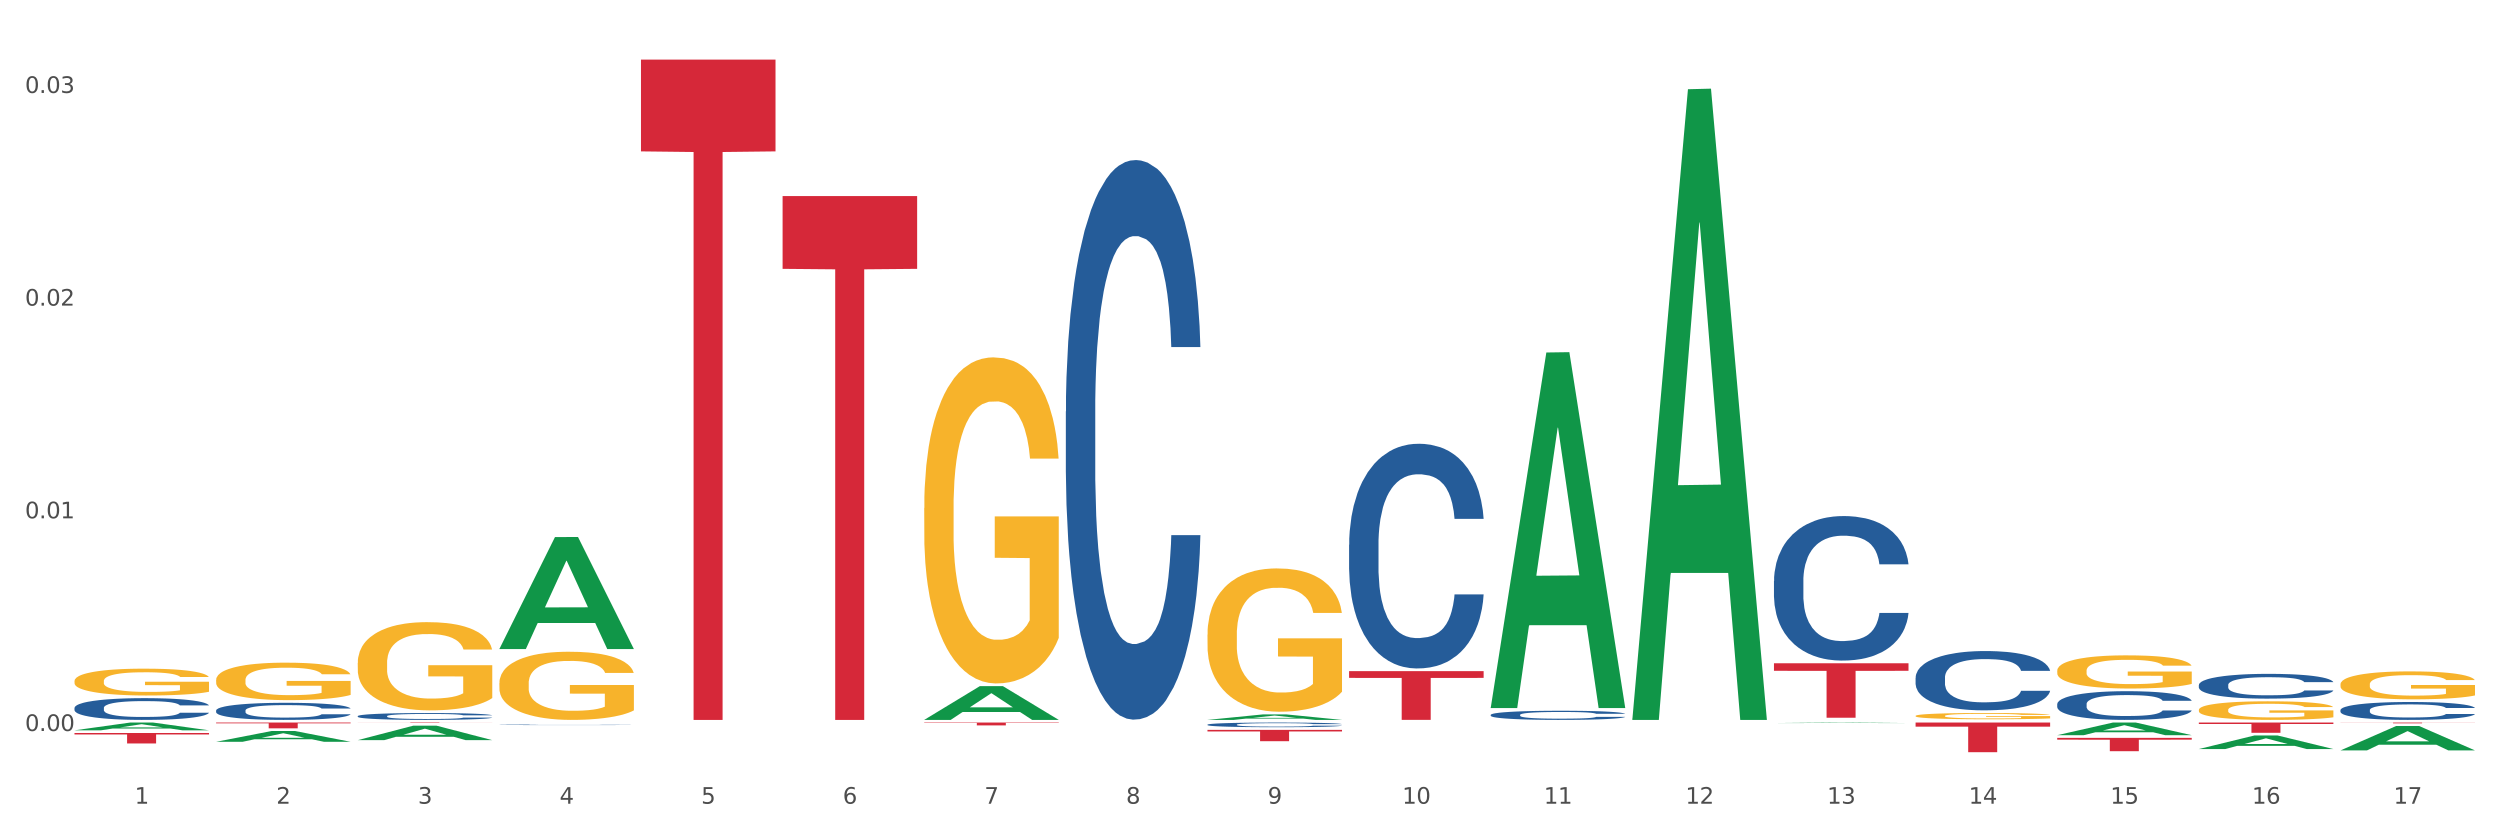 <?xml version="1.0" encoding="utf-8" standalone="no"?>
<!DOCTYPE svg PUBLIC "-//W3C//DTD SVG 1.1//EN"
  "http://www.w3.org/Graphics/SVG/1.1/DTD/svg11.dtd">
<svg xmlns:xlink="http://www.w3.org/1999/xlink" width="1080pt" height="360pt" viewBox="0 0 1080 360" xmlns="http://www.w3.org/2000/svg" version="1.1">
 <rect x="0" y="0" width="1080" height="360" fill="#333333" stroke="none"/>
 <defs>
  <style type="text/css">*{stroke-linejoin: round; stroke-linecap: butt}</style>
 </defs>
 <g id="figure_1">
  <g id="patch_1">
   <path d="M 0 360 
L 1080 360 
L 1080 0 
L 0 0 
z
" style="fill: #ffffff; stroke: #ffffff; stroke-linejoin: miter"/>
  </g>
  <g id="axes_1">
   <g id="matplotlib.axis_1">
    <g id="xtick_1">
     <g id="text_1">
      <!-- 1 -->
      <g style="fill: #4d4d4d" transform="translate(58.182 347.204) scale(0.096 -0.096)">
       <defs>
        <path id="DejaVuSans-31" d="M 794 531 
L 1825 531 
L 1825 4091 
L 703 3866 
L 703 4441 
L 1819 4666 
L 2450 4666 
L 2450 531 
L 3481 531 
L 3481 0 
L 794 0 
L 794 531 
z
" transform="scale(0.016)"/>
       </defs>
       <use xlink:href="#DejaVuSans-31"/>
      </g>
     </g>
    </g>
    <g id="xtick_2">
     <g id="text_2">
      <!-- 2 -->
      <g style="fill: #4d4d4d" transform="translate(119.364 347.204) scale(0.096 -0.096)">
       <defs>
        <path id="DejaVuSans-32" d="M 1228 531 
L 3431 531 
L 3431 0 
L 469 0 
L 469 531 
Q 828 903 1448 1529 
Q 2069 2156 2228 2338 
Q 2531 2678 2651 2914 
Q 2772 3150 2772 3378 
Q 2772 3750 2511 3984 
Q 2250 4219 1831 4219 
Q 1534 4219 1204 4116 
Q 875 4013 500 3803 
L 500 4441 
Q 881 4594 1212 4672 
Q 1544 4750 1819 4750 
Q 2544 4750 2975 4387 
Q 3406 4025 3406 3419 
Q 3406 3131 3298 2873 
Q 3191 2616 2906 2266 
Q 2828 2175 2409 1742 
Q 1991 1309 1228 531 
z
" transform="scale(0.016)"/>
       </defs>
       <use xlink:href="#DejaVuSans-32"/>
      </g>
     </g>
    </g>
    <g id="xtick_3">
     <g id="text_3">
      <!-- 3 -->
      <g style="fill: #4d4d4d" transform="translate(180.545 347.204) scale(0.096 -0.096)">
       <defs>
        <path id="DejaVuSans-33" d="M 2597 2516 
Q 3050 2419 3304 2112 
Q 3559 1806 3559 1356 
Q 3559 666 3084 287 
Q 2609 -91 1734 -91 
Q 1441 -91 1130 -33 
Q 819 25 488 141 
L 488 750 
Q 750 597 1062 519 
Q 1375 441 1716 441 
Q 2309 441 2620 675 
Q 2931 909 2931 1356 
Q 2931 1769 2642 2001 
Q 2353 2234 1838 2234 
L 1294 2234 
L 1294 2753 
L 1863 2753 
Q 2328 2753 2575 2939 
Q 2822 3125 2822 3475 
Q 2822 3834 2567 4026 
Q 2313 4219 1838 4219 
Q 1578 4219 1281 4162 
Q 984 4106 628 3988 
L 628 4550 
Q 988 4650 1302 4700 
Q 1616 4750 1894 4750 
Q 2613 4750 3031 4423 
Q 3450 4097 3450 3541 
Q 3450 3153 3228 2886 
Q 3006 2619 2597 2516 
z
" transform="scale(0.016)"/>
       </defs>
       <use xlink:href="#DejaVuSans-33"/>
      </g>
     </g>
    </g>
    <g id="xtick_4">
     <g id="text_4">
      <!-- 4 -->
      <g style="fill: #4d4d4d" transform="translate(241.726 347.204) scale(0.096 -0.096)">
       <defs>
        <path id="DejaVuSans-34" d="M 2419 4116 
L 825 1625 
L 2419 1625 
L 2419 4116 
z
M 2253 4666 
L 3047 4666 
L 3047 1625 
L 3713 1625 
L 3713 1100 
L 3047 1100 
L 3047 0 
L 2419 0 
L 2419 1100 
L 313 1100 
L 313 1709 
L 2253 4666 
z
" transform="scale(0.016)"/>
       </defs>
       <use xlink:href="#DejaVuSans-34"/>
      </g>
     </g>
    </g>
    <g id="xtick_5">
     <g id="text_5">
      <!-- 5 -->
      <g style="fill: #4d4d4d" transform="translate(302.908 347.204) scale(0.096 -0.096)">
       <defs>
        <path id="DejaVuSans-35" d="M 691 4666 
L 3169 4666 
L 3169 4134 
L 1269 4134 
L 1269 2991 
Q 1406 3038 1543 3061 
Q 1681 3084 1819 3084 
Q 2600 3084 3056 2656 
Q 3513 2228 3513 1497 
Q 3513 744 3044 326 
Q 2575 -91 1722 -91 
Q 1428 -91 1123 -41 
Q 819 9 494 109 
L 494 744 
Q 775 591 1075 516 
Q 1375 441 1709 441 
Q 2250 441 2565 725 
Q 2881 1009 2881 1497 
Q 2881 1984 2565 2268 
Q 2250 2553 1709 2553 
Q 1456 2553 1204 2497 
Q 953 2441 691 2322 
L 691 4666 
z
" transform="scale(0.016)"/>
       </defs>
       <use xlink:href="#DejaVuSans-35"/>
      </g>
     </g>
    </g>
    <g id="xtick_6">
     <g id="text_6">
      <!-- 6 -->
      <g style="fill: #4d4d4d" transform="translate(364.089 347.204) scale(0.096 -0.096)">
       <defs>
        <path id="DejaVuSans-36" d="M 2113 2584 
Q 1688 2584 1439 2293 
Q 1191 2003 1191 1497 
Q 1191 994 1439 701 
Q 1688 409 2113 409 
Q 2538 409 2786 701 
Q 3034 994 3034 1497 
Q 3034 2003 2786 2293 
Q 2538 2584 2113 2584 
z
M 3366 4563 
L 3366 3988 
Q 3128 4100 2886 4159 
Q 2644 4219 2406 4219 
Q 1781 4219 1451 3797 
Q 1122 3375 1075 2522 
Q 1259 2794 1537 2939 
Q 1816 3084 2150 3084 
Q 2853 3084 3261 2657 
Q 3669 2231 3669 1497 
Q 3669 778 3244 343 
Q 2819 -91 2113 -91 
Q 1303 -91 875 529 
Q 447 1150 447 2328 
Q 447 3434 972 4092 
Q 1497 4750 2381 4750 
Q 2619 4750 2861 4703 
Q 3103 4656 3366 4563 
z
" transform="scale(0.016)"/>
       </defs>
       <use xlink:href="#DejaVuSans-36"/>
      </g>
     </g>
    </g>
    <g id="xtick_7">
     <g id="text_7">
      <!-- 7 -->
      <g style="fill: #4d4d4d" transform="translate(425.271 347.204) scale(0.096 -0.096)">
       <defs>
        <path id="DejaVuSans-37" d="M 525 4666 
L 3525 4666 
L 3525 4397 
L 1831 0 
L 1172 0 
L 2766 4134 
L 525 4134 
L 525 4666 
z
" transform="scale(0.016)"/>
       </defs>
       <use xlink:href="#DejaVuSans-37"/>
      </g>
     </g>
    </g>
    <g id="xtick_8">
     <g id="text_8">
      <!-- 8 -->
      <g style="fill: #4d4d4d" transform="translate(486.452 347.204) scale(0.096 -0.096)">
       <defs>
        <path id="DejaVuSans-38" d="M 2034 2216 
Q 1584 2216 1326 1975 
Q 1069 1734 1069 1313 
Q 1069 891 1326 650 
Q 1584 409 2034 409 
Q 2484 409 2743 651 
Q 3003 894 3003 1313 
Q 3003 1734 2745 1975 
Q 2488 2216 2034 2216 
z
M 1403 2484 
Q 997 2584 770 2862 
Q 544 3141 544 3541 
Q 544 4100 942 4425 
Q 1341 4750 2034 4750 
Q 2731 4750 3128 4425 
Q 3525 4100 3525 3541 
Q 3525 3141 3298 2862 
Q 3072 2584 2669 2484 
Q 3125 2378 3379 2068 
Q 3634 1759 3634 1313 
Q 3634 634 3220 271 
Q 2806 -91 2034 -91 
Q 1263 -91 848 271 
Q 434 634 434 1313 
Q 434 1759 690 2068 
Q 947 2378 1403 2484 
z
M 1172 3481 
Q 1172 3119 1398 2916 
Q 1625 2713 2034 2713 
Q 2441 2713 2670 2916 
Q 2900 3119 2900 3481 
Q 2900 3844 2670 4047 
Q 2441 4250 2034 4250 
Q 1625 4250 1398 4047 
Q 1172 3844 1172 3481 
z
" transform="scale(0.016)"/>
       </defs>
       <use xlink:href="#DejaVuSans-38"/>
      </g>
     </g>
    </g>
    <g id="xtick_9">
     <g id="text_9">
      <!-- 9 -->
      <g style="fill: #4d4d4d" transform="translate(547.634 347.204) scale(0.096 -0.096)">
       <defs>
        <path id="DejaVuSans-39" d="M 703 97 
L 703 672 
Q 941 559 1184 500 
Q 1428 441 1663 441 
Q 2288 441 2617 861 
Q 2947 1281 2994 2138 
Q 2813 1869 2534 1725 
Q 2256 1581 1919 1581 
Q 1219 1581 811 2004 
Q 403 2428 403 3163 
Q 403 3881 828 4315 
Q 1253 4750 1959 4750 
Q 2769 4750 3195 4129 
Q 3622 3509 3622 2328 
Q 3622 1225 3098 567 
Q 2575 -91 1691 -91 
Q 1453 -91 1209 -44 
Q 966 3 703 97 
z
M 1959 2075 
Q 2384 2075 2632 2365 
Q 2881 2656 2881 3163 
Q 2881 3666 2632 3958 
Q 2384 4250 1959 4250 
Q 1534 4250 1286 3958 
Q 1038 3666 1038 3163 
Q 1038 2656 1286 2365 
Q 1534 2075 1959 2075 
z
" transform="scale(0.016)"/>
       </defs>
       <use xlink:href="#DejaVuSans-39"/>
      </g>
     </g>
    </g>
    <g id="xtick_10">
     <g id="text_10">
      <!-- 10 -->
      <g style="fill: #4d4d4d" transform="translate(605.761 347.204) scale(0.096 -0.096)">
       <defs>
        <path id="DejaVuSans-30" d="M 2034 4250 
Q 1547 4250 1301 3770 
Q 1056 3291 1056 2328 
Q 1056 1369 1301 889 
Q 1547 409 2034 409 
Q 2525 409 2770 889 
Q 3016 1369 3016 2328 
Q 3016 3291 2770 3770 
Q 2525 4250 2034 4250 
z
M 2034 4750 
Q 2819 4750 3233 4129 
Q 3647 3509 3647 2328 
Q 3647 1150 3233 529 
Q 2819 -91 2034 -91 
Q 1250 -91 836 529 
Q 422 1150 422 2328 
Q 422 3509 836 4129 
Q 1250 4750 2034 4750 
z
" transform="scale(0.016)"/>
       </defs>
       <use xlink:href="#DejaVuSans-31"/>
       <use xlink:href="#DejaVuSans-30" transform="translate(63.623 0)"/>
      </g>
     </g>
    </g>
    <g id="xtick_11">
     <g id="text_11">
      <!-- 11 -->
      <g style="fill: #4d4d4d" transform="translate(666.942 347.204) scale(0.096 -0.096)">
       <use xlink:href="#DejaVuSans-31"/>
       <use xlink:href="#DejaVuSans-31" transform="translate(63.623 0)"/>
      </g>
     </g>
    </g>
    <g id="xtick_12">
     <g id="text_12">
      <!-- 12 -->
      <g style="fill: #4d4d4d" transform="translate(728.124 347.204) scale(0.096 -0.096)">
       <use xlink:href="#DejaVuSans-31"/>
       <use xlink:href="#DejaVuSans-32" transform="translate(63.623 0)"/>
      </g>
     </g>
    </g>
    <g id="xtick_13">
     <g id="text_13">
      <!-- 13 -->
      <g style="fill: #4d4d4d" transform="translate(789.305 347.204) scale(0.096 -0.096)">
       <use xlink:href="#DejaVuSans-31"/>
       <use xlink:href="#DejaVuSans-33" transform="translate(63.623 0)"/>
      </g>
     </g>
    </g>
    <g id="xtick_14">
     <g id="text_14">
      <!-- 14 -->
      <g style="fill: #4d4d4d" transform="translate(850.487 347.204) scale(0.096 -0.096)">
       <use xlink:href="#DejaVuSans-31"/>
       <use xlink:href="#DejaVuSans-34" transform="translate(63.623 0)"/>
      </g>
     </g>
    </g>
    <g id="xtick_15">
     <g id="text_15">
      <!-- 15 -->
      <g style="fill: #4d4d4d" transform="translate(911.668 347.204) scale(0.096 -0.096)">
       <use xlink:href="#DejaVuSans-31"/>
       <use xlink:href="#DejaVuSans-35" transform="translate(63.623 0)"/>
      </g>
     </g>
    </g>
    <g id="xtick_16">
     <g id="text_16">
      <!-- 16 -->
      <g style="fill: #4d4d4d" transform="translate(972.849 347.204) scale(0.096 -0.096)">
       <use xlink:href="#DejaVuSans-31"/>
       <use xlink:href="#DejaVuSans-36" transform="translate(63.623 0)"/>
      </g>
     </g>
    </g>
    <g id="xtick_17">
     <g id="text_17">
      <!-- 17 -->
      <g style="fill: #4d4d4d" transform="translate(1034.031 347.204) scale(0.096 -0.096)">
       <use xlink:href="#DejaVuSans-31"/>
       <use xlink:href="#DejaVuSans-37" transform="translate(63.623 0)"/>
      </g>
     </g>
    </g>
    <g id="xtick_18"/>
    <g id="xtick_19"/>
    <g id="xtick_20"/>
    <g id="xtick_21"/>
    <g id="xtick_22"/>
    <g id="xtick_23"/>
    <g id="xtick_24"/>
    <g id="xtick_25"/>
    <g id="xtick_26"/>
    <g id="xtick_27"/>
    <g id="xtick_28"/>
    <g id="xtick_29"/>
    <g id="xtick_30"/>
    <g id="xtick_31"/>
    <g id="xtick_32"/>
    <g id="xtick_33"/>
   </g>
   <g id="matplotlib.axis_2">
    <g id="ytick_1">
     <g id="text_18">
      <!-- 0.00 -->
      <g style="fill: #4d4d4d" transform="translate(10.8 315.79) scale(0.096 -0.096)">
       <defs>
        <path id="DejaVuSans-2e" d="M 684 794 
L 1344 794 
L 1344 0 
L 684 0 
L 684 794 
z
" transform="scale(0.016)"/>
       </defs>
       <use xlink:href="#DejaVuSans-30"/>
       <use xlink:href="#DejaVuSans-2e" transform="translate(63.623 0)"/>
       <use xlink:href="#DejaVuSans-30" transform="translate(95.41 0)"/>
       <use xlink:href="#DejaVuSans-30" transform="translate(159.033 0)"/>
      </g>
     </g>
    </g>
    <g id="ytick_2">
     <g id="text_19">
      <!-- 0.01 -->
      <g style="fill: #4d4d4d" transform="translate(10.8 223.912) scale(0.096 -0.096)">
       <use xlink:href="#DejaVuSans-30"/>
       <use xlink:href="#DejaVuSans-2e" transform="translate(63.623 0)"/>
       <use xlink:href="#DejaVuSans-30" transform="translate(95.41 0)"/>
       <use xlink:href="#DejaVuSans-31" transform="translate(159.033 0)"/>
      </g>
     </g>
    </g>
    <g id="ytick_3">
     <g id="text_20">
      <!-- 0.02 -->
      <g style="fill: #4d4d4d" transform="translate(10.8 132.034) scale(0.096 -0.096)">
       <use xlink:href="#DejaVuSans-30"/>
       <use xlink:href="#DejaVuSans-2e" transform="translate(63.623 0)"/>
       <use xlink:href="#DejaVuSans-30" transform="translate(95.41 0)"/>
       <use xlink:href="#DejaVuSans-32" transform="translate(159.033 0)"/>
      </g>
     </g>
    </g>
    <g id="ytick_4">
     <g id="text_21">
      <!-- 0.03 -->
      <g style="fill: #4d4d4d" transform="translate(10.8 40.156) scale(0.096 -0.096)">
       <use xlink:href="#DejaVuSans-30"/>
       <use xlink:href="#DejaVuSans-2e" transform="translate(63.623 0)"/>
       <use xlink:href="#DejaVuSans-30" transform="translate(95.41 0)"/>
       <use xlink:href="#DejaVuSans-33" transform="translate(159.033 0)"/>
      </g>
     </g>
    </g>
    <g id="ytick_5"/>
    <g id="ytick_6"/>
    <g id="ytick_7"/>
   </g>
   <g id="PolyCollection_1">
    <path d="M 32.175 315.493 
L 32.235 315.49 
L 56.203 312.146 
L 66.15 312.143 
L 90.297 315.499 
L 78.793 315.499 
L 73.58 314.718 
L 48.833 314.718 
L 48.653 314.73 
L 43.62 315.499 
L 32.175 315.499 
L 32.175 315.493 
L 51.949 314.251 
L 70.464 314.248 
L 61.296 312.858 
L 61.176 312.852 
L 61.056 312.861 
L 51.889 314.248 
L 51.949 314.251 
L 32.175 315.493 
z
" clip-path="url(#p6c47cd1b49)" style="fill: #109648"/>
    <path d="M 154.538 309.363 
L 154.607 309.36 
L 154.607 309.284 
L 154.813 309.181 
L 155.568 308.991 
L 156.53 308.848 
L 158.179 308.679 
L 159.072 308.609 
L 160.24 308.53 
L 162.645 308.403 
L 165.393 308.295 
L 167.317 308.235 
L 168.759 308.197 
L 171.988 308.129 
L 173.843 308.099 
L 175.767 308.075 
L 177.416 308.059 
L 180.164 308.04 
L 182.362 308.032 
L 184.904 308.029 
L 187.034 308.032 
L 189.851 308.043 
L 193.973 308.075 
L 195.553 308.094 
L 197.683 308.127 
L 199.882 308.17 
L 201.668 308.213 
L 203.729 308.276 
L 205.859 308.357 
L 207.92 308.46 
L 209.362 308.555 
L 210.53 308.655 
L 211.561 308.777 
L 212.317 308.91 
L 212.66 309.021 
L 200.088 309.021 
L 199.744 308.921 
L 199.057 308.812 
L 198.37 308.739 
L 197.614 308.679 
L 196.446 308.612 
L 195.416 308.568 
L 193.698 308.517 
L 192.118 308.484 
L 190.813 308.465 
L 189.233 308.449 
L 185.866 308.433 
L 183.462 308.433 
L 181.95 308.438 
L 180.095 308.452 
L 178.515 308.471 
L 176.66 308.503 
L 175.217 308.539 
L 173.775 308.585 
L 172.95 308.617 
L 171.713 308.677 
L 170.889 308.726 
L 169.79 308.81 
L 169.171 308.869 
L 168.072 309.024 
L 167.591 309.138 
L 167.385 309.216 
L 167.248 309.303 
L 167.248 309.726 
L 167.66 309.915 
L 168.004 309.997 
L 168.553 310.089 
L 169.584 310.208 
L 171.095 310.325 
L 172.675 310.409 
L 173.981 310.46 
L 175.217 310.498 
L 176.454 310.528 
L 177.965 310.555 
L 179.202 310.571 
L 181.057 310.588 
L 183.255 310.596 
L 184.973 310.596 
L 188.477 310.582 
L 190.057 310.569 
L 191.568 310.55 
L 193.217 310.52 
L 194.523 310.487 
L 195.278 310.463 
L 196.515 310.412 
L 197.477 310.357 
L 198.301 310.295 
L 198.851 310.241 
L 199.469 310.159 
L 199.95 310.067 
L 200.088 310.018 
L 212.66 310.018 
L 212.385 310.116 
L 211.904 310.211 
L 210.943 310.338 
L 210.187 310.412 
L 209.019 310.501 
L 207.782 310.577 
L 206.065 310.661 
L 204.485 310.723 
L 202.836 310.777 
L 201.049 310.826 
L 197.82 310.894 
L 196.652 310.913 
L 194.179 310.946 
L 192.256 310.964 
L 189.439 310.983 
L 186.553 310.994 
L 183.53 310.997 
L 180.851 310.992 
L 177.897 310.975 
L 176.042 310.959 
L 173.981 310.935 
L 171.576 310.897 
L 169.309 310.851 
L 167.179 310.796 
L 165.187 310.734 
L 163.332 310.664 
L 160.927 310.547 
L 159.141 310.433 
L 157.836 310.327 
L 156.942 310.238 
L 156.049 310.124 
L 155.568 310.046 
L 154.813 309.856 
L 154.538 309.68 
L 154.538 309.363 
z
" clip-path="url(#p6c47cd1b49)" style="fill: #255c99"/>
    <path d="M 93.356 306.928 
L 93.425 306.922 
L 93.425 306.733 
L 93.631 306.476 
L 94.387 306.004 
L 95.349 305.647 
L 96.998 305.228 
L 97.891 305.053 
L 99.059 304.857 
L 101.463 304.54 
L 104.211 304.27 
L 106.135 304.122 
L 107.578 304.027 
L 110.807 303.859 
L 112.662 303.784 
L 114.585 303.724 
L 116.234 303.683 
L 118.982 303.636 
L 121.181 303.616 
L 123.723 303.609 
L 125.853 303.616 
L 128.67 303.643 
L 132.792 303.724 
L 134.372 303.771 
L 136.502 303.852 
L 138.7 303.96 
L 140.486 304.068 
L 142.547 304.223 
L 144.677 304.425 
L 146.738 304.682 
L 148.181 304.918 
L 149.349 305.167 
L 150.38 305.471 
L 151.135 305.802 
L 151.479 306.078 
L 138.906 306.078 
L 138.563 305.829 
L 137.876 305.559 
L 137.189 305.377 
L 136.433 305.228 
L 135.265 305.06 
L 134.234 304.952 
L 132.517 304.823 
L 130.937 304.742 
L 129.631 304.695 
L 128.051 304.655 
L 124.685 304.614 
L 122.28 304.614 
L 120.769 304.628 
L 118.914 304.661 
L 117.334 304.709 
L 115.479 304.79 
L 114.036 304.877 
L 112.593 304.992 
L 111.769 305.073 
L 110.532 305.221 
L 109.708 305.343 
L 108.608 305.552 
L 107.99 305.7 
L 106.891 306.085 
L 106.41 306.368 
L 106.204 306.564 
L 106.066 306.78 
L 106.066 307.833 
L 106.479 308.305 
L 106.822 308.507 
L 107.372 308.737 
L 108.402 309.034 
L 109.914 309.324 
L 111.494 309.533 
L 112.799 309.661 
L 114.036 309.756 
L 115.273 309.83 
L 116.784 309.897 
L 118.021 309.938 
L 119.876 309.978 
L 122.074 309.998 
L 123.792 309.998 
L 127.295 309.965 
L 128.876 309.931 
L 130.387 309.884 
L 132.036 309.81 
L 133.341 309.729 
L 134.097 309.668 
L 135.334 309.54 
L 136.296 309.405 
L 137.12 309.249 
L 137.67 309.115 
L 138.288 308.912 
L 138.769 308.683 
L 138.906 308.561 
L 151.479 308.561 
L 151.204 308.804 
L 150.723 309.04 
L 149.761 309.357 
L 149.005 309.54 
L 147.838 309.762 
L 146.601 309.951 
L 144.883 310.16 
L 143.303 310.316 
L 141.654 310.45 
L 139.868 310.572 
L 136.639 310.741 
L 135.471 310.788 
L 132.998 310.869 
L 131.074 310.916 
L 128.257 310.963 
L 125.372 310.99 
L 122.349 310.997 
L 119.669 310.984 
L 116.715 310.943 
L 114.86 310.903 
L 112.799 310.842 
L 110.395 310.747 
L 108.127 310.633 
L 105.998 310.498 
L 104.005 310.343 
L 102.15 310.167 
L 99.746 309.877 
L 97.959 309.594 
L 96.654 309.33 
L 95.761 309.108 
L 94.868 308.824 
L 94.387 308.629 
L 93.631 308.156 
L 93.356 307.718 
L 93.356 306.928 
z
" clip-path="url(#p6c47cd1b49)" style="fill: #255c99"/>
    <path d="M 32.175 305.824 
L 32.244 305.815 
L 32.244 305.575 
L 32.45 305.249 
L 33.206 304.648 
L 34.167 304.194 
L 35.816 303.662 
L 36.709 303.439 
L 37.877 303.19 
L 40.282 302.787 
L 43.03 302.443 
L 44.954 302.255 
L 46.396 302.135 
L 49.625 301.92 
L 51.48 301.826 
L 53.404 301.749 
L 55.053 301.697 
L 57.801 301.637 
L 60 301.611 
L 62.542 301.603 
L 64.671 301.611 
L 67.488 301.646 
L 71.61 301.749 
L 73.19 301.809 
L 75.32 301.912 
L 77.519 302.049 
L 79.305 302.186 
L 81.366 302.383 
L 83.496 302.641 
L 85.557 302.967 
L 87 303.267 
L 88.168 303.585 
L 89.198 303.971 
L 89.954 304.391 
L 90.297 304.743 
L 77.725 304.743 
L 77.381 304.425 
L 76.694 304.082 
L 76.007 303.85 
L 75.251 303.662 
L 74.084 303.447 
L 73.053 303.31 
L 71.335 303.147 
L 69.755 303.044 
L 68.45 302.984 
L 66.87 302.933 
L 63.503 302.881 
L 61.099 302.881 
L 59.587 302.898 
L 57.732 302.941 
L 56.152 303.001 
L 54.297 303.104 
L 52.854 303.216 
L 51.412 303.361 
L 50.587 303.464 
L 49.351 303.653 
L 48.526 303.808 
L 47.427 304.074 
L 46.809 304.262 
L 45.709 304.751 
L 45.228 305.112 
L 45.022 305.36 
L 44.885 305.635 
L 44.885 306.973 
L 45.297 307.574 
L 45.641 307.831 
L 46.19 308.123 
L 47.221 308.5 
L 48.732 308.869 
L 50.312 309.135 
L 51.618 309.298 
L 52.854 309.418 
L 54.091 309.513 
L 55.603 309.599 
L 56.839 309.65 
L 58.694 309.702 
L 60.893 309.727 
L 62.61 309.727 
L 66.114 309.684 
L 67.694 309.641 
L 69.206 309.581 
L 70.855 309.487 
L 72.16 309.384 
L 72.916 309.307 
L 74.152 309.144 
L 75.114 308.972 
L 75.939 308.775 
L 76.488 308.603 
L 77.106 308.346 
L 77.587 308.054 
L 77.725 307.9 
L 90.297 307.9 
L 90.023 308.209 
L 89.542 308.509 
L 88.58 308.912 
L 87.824 309.144 
L 86.656 309.427 
L 85.419 309.667 
L 83.702 309.933 
L 82.122 310.13 
L 80.473 310.302 
L 78.687 310.457 
L 75.458 310.671 
L 74.29 310.731 
L 71.816 310.834 
L 69.893 310.894 
L 67.076 310.954 
L 64.19 310.988 
L 61.167 310.997 
L 58.488 310.98 
L 55.534 310.928 
L 53.679 310.877 
L 51.618 310.8 
L 49.213 310.68 
L 46.946 310.534 
L 44.816 310.362 
L 42.824 310.165 
L 40.969 309.942 
L 38.564 309.573 
L 36.778 309.213 
L 35.473 308.878 
L 34.58 308.595 
L 33.686 308.234 
L 33.206 307.986 
L 32.45 307.385 
L 32.175 306.827 
L 32.175 305.824 
z
" clip-path="url(#p6c47cd1b49)" style="fill: #255c99"/>
    <path d="M 32.175 316.645 
L 90.297 316.645 
L 90.297 317.275 
L 67.434 317.279 
L 67.434 321.18 
L 54.901 321.18 
L 54.901 317.279 
L 32.175 317.275 
L 32.175 316.649 
L 32.175 316.645 
z
" clip-path="url(#p6c47cd1b49)" style="fill: #d62839"/>
    <path d="M 93.356 312.143 
L 151.479 312.143 
L 151.479 312.489 
L 128.615 312.491 
L 128.615 314.635 
L 116.082 314.635 
L 116.082 312.491 
L 93.356 312.489 
L 93.356 312.145 
L 93.356 312.143 
z
" clip-path="url(#p6c47cd1b49)" style="fill: #d62839"/>
    <path d="M 154.538 312.143 
L 212.66 312.143 
L 212.66 312.169 
L 189.797 312.169 
L 189.797 312.332 
L 177.263 312.332 
L 177.263 312.169 
L 154.538 312.169 
L 154.538 312.143 
L 154.538 312.143 
z
" clip-path="url(#p6c47cd1b49)" style="fill: #d62839"/>
    <path d="M 215.719 313.114 
L 215.788 313.114 
L 215.788 313.108 
L 215.994 313.101 
L 216.75 313.086 
L 217.712 313.076 
L 219.36 313.063 
L 220.254 313.058 
L 221.422 313.052 
L 223.826 313.043 
L 226.574 313.035 
L 228.498 313.03 
L 229.941 313.028 
L 233.17 313.022 
L 235.025 313.02 
L 236.948 313.018 
L 238.597 313.017 
L 241.345 313.016 
L 243.544 313.015 
L 246.086 313.015 
L 248.216 313.015 
L 251.032 313.016 
L 255.155 313.018 
L 256.735 313.02 
L 258.864 313.022 
L 261.063 313.025 
L 262.849 313.029 
L 264.91 313.033 
L 267.04 313.039 
L 269.101 313.047 
L 270.544 313.054 
L 271.712 313.062 
L 272.742 313.071 
L 273.498 313.08 
L 273.842 313.089 
L 261.269 313.089 
L 260.926 313.081 
L 260.238 313.073 
L 259.551 313.068 
L 258.796 313.063 
L 257.628 313.058 
L 256.597 313.055 
L 254.88 313.051 
L 253.3 313.049 
L 251.994 313.047 
L 250.414 313.046 
L 247.048 313.045 
L 244.643 313.045 
L 243.132 313.045 
L 241.277 313.046 
L 239.696 313.048 
L 237.841 313.05 
L 236.399 313.053 
L 234.956 313.056 
L 234.132 313.059 
L 232.895 313.063 
L 232.07 313.067 
L 230.971 313.073 
L 230.353 313.077 
L 229.254 313.089 
L 228.773 313.097 
L 228.567 313.103 
L 228.429 313.11 
L 228.429 313.141 
L 228.841 313.155 
L 229.185 313.161 
L 229.735 313.168 
L 230.765 313.177 
L 232.277 313.185 
L 233.857 313.192 
L 235.162 313.195 
L 236.399 313.198 
L 237.635 313.201 
L 239.147 313.203 
L 240.383 313.204 
L 242.238 313.205 
L 244.437 313.206 
L 246.154 313.206 
L 249.658 313.205 
L 251.238 313.204 
L 252.75 313.202 
L 254.399 313.2 
L 255.704 313.198 
L 256.46 313.196 
L 257.696 313.192 
L 258.658 313.188 
L 259.483 313.183 
L 260.032 313.179 
L 260.651 313.173 
L 261.132 313.166 
L 261.269 313.163 
L 273.842 313.163 
L 273.567 313.17 
L 273.086 313.177 
L 272.124 313.186 
L 271.368 313.192 
L 270.2 313.199 
L 268.964 313.204 
L 267.246 313.21 
L 265.666 313.215 
L 264.017 313.219 
L 262.231 313.223 
L 259.002 313.228 
L 257.834 313.229 
L 255.361 313.232 
L 253.437 313.233 
L 250.62 313.234 
L 247.735 313.235 
L 244.712 313.235 
L 242.032 313.235 
L 239.078 313.234 
L 237.223 313.233 
L 235.162 313.231 
L 232.757 313.228 
L 230.49 313.224 
L 228.361 313.22 
L 226.368 313.216 
L 224.513 313.211 
L 222.109 313.202 
L 220.322 313.193 
L 219.017 313.186 
L 218.124 313.179 
L 217.231 313.171 
L 216.75 313.165 
L 215.994 313.151 
L 215.719 313.138 
L 215.719 313.114 
z
" clip-path="url(#p6c47cd1b49)" style="fill: #255c99"/>
    <path d="M 276.901 25.759 
L 335.023 25.759 
L 335.023 65.398 
L 312.16 65.666 
L 312.16 310.997 
L 299.626 310.997 
L 299.626 65.666 
L 276.901 65.398 
L 276.901 26.027 
L 276.901 25.759 
z
" clip-path="url(#p6c47cd1b49)" style="fill: #d62839"/>
    <path d="M 399.263 312.143 
L 457.386 312.143 
L 457.386 312.313 
L 434.523 312.314 
L 434.523 313.369 
L 421.989 313.369 
L 421.989 312.314 
L 399.263 312.313 
L 399.263 312.144 
L 399.263 312.143 
z
" clip-path="url(#p6c47cd1b49)" style="fill: #d62839"/>
    <path d="M 521.626 315.302 
L 579.749 315.302 
L 579.749 315.983 
L 556.885 315.987 
L 556.885 320.199 
L 544.352 320.199 
L 544.352 315.987 
L 521.626 315.983 
L 521.626 315.307 
L 521.626 315.302 
z
" clip-path="url(#p6c47cd1b49)" style="fill: #d62839"/>
    <path d="M 582.808 289.923 
L 640.93 289.923 
L 640.93 292.85 
L 618.067 292.87 
L 618.067 310.99 
L 605.533 310.99 
L 605.533 292.87 
L 582.808 292.85 
L 582.808 289.942 
L 582.808 289.923 
z
" clip-path="url(#p6c47cd1b49)" style="fill: #d62839"/>
    <path d="M 766.352 286.52 
L 824.474 286.52 
L 824.474 289.794 
L 801.611 289.816 
L 801.611 310.075 
L 789.078 310.075 
L 789.078 289.816 
L 766.352 289.794 
L 766.352 286.543 
L 766.352 286.52 
z
" clip-path="url(#p6c47cd1b49)" style="fill: #d62839"/>
    <path d="M 32.175 294.22 
L 32.244 294.209 
L 32.244 293.828 
L 32.381 293.499 
L 33.067 292.705 
L 34.096 292.049 
L 34.851 291.699 
L 35.606 291.413 
L 36.498 291.127 
L 37.596 290.831 
L 39.586 290.397 
L 40.821 290.174 
L 42.331 289.941 
L 45.076 289.602 
L 47.066 289.412 
L 49.124 289.253 
L 52.487 289.062 
L 54.683 288.977 
L 57.016 288.914 
L 59.829 288.872 
L 61.957 288.861 
L 66.623 288.893 
L 70.603 288.988 
L 72.524 289.062 
L 74.995 289.189 
L 76.299 289.274 
L 78.426 289.443 
L 80.622 289.666 
L 82.131 289.856 
L 84.396 290.217 
L 86.111 290.577 
L 87.69 291.021 
L 88.513 291.328 
L 89.131 291.614 
L 89.68 291.943 
L 90.229 292.462 
L 77.877 292.462 
L 77.397 292.091 
L 76.642 291.741 
L 75.544 291.403 
L 74.583 291.191 
L 72.936 290.926 
L 71.426 290.757 
L 69.848 290.63 
L 67.927 290.524 
L 66.417 290.471 
L 64.29 290.428 
L 60.104 290.439 
L 57.29 290.524 
L 55.369 290.63 
L 54.134 290.725 
L 53.036 290.831 
L 51.801 290.979 
L 50.36 291.201 
L 49.33 291.403 
L 48.301 291.657 
L 47.478 291.911 
L 46.723 292.207 
L 46.105 292.525 
L 45.625 292.853 
L 45.213 293.256 
L 44.87 293.923 
L 44.87 295.374 
L 45.007 295.702 
L 45.35 296.136 
L 45.762 296.465 
L 46.448 296.857 
L 47.066 297.121 
L 48.232 297.503 
L 49.536 297.82 
L 50.566 298.021 
L 51.595 298.191 
L 53.379 298.424 
L 55.369 298.615 
L 57.085 298.731 
L 59.418 298.837 
L 60.996 298.879 
L 62.368 298.9 
L 65.731 298.9 
L 68.133 298.869 
L 70.809 298.795 
L 72.868 298.699 
L 74.583 298.583 
L 76.504 298.392 
L 77.74 298.212 
L 77.74 295.999 
L 62.643 295.988 
L 62.643 294.516 
L 90.297 294.516 
L 90.297 298.837 
L 89.131 299.059 
L 87.827 299.261 
L 86.455 299.441 
L 84.396 299.663 
L 81.926 299.875 
L 79.73 300.023 
L 77.397 300.15 
L 74.652 300.267 
L 71.083 300.372 
L 68.887 300.415 
L 66.143 300.447 
L 62.917 300.457 
L 60.104 300.436 
L 57.359 300.383 
L 54.477 300.288 
L 51.663 300.15 
L 49.536 300.012 
L 47.409 299.843 
L 45.144 299.621 
L 43.36 299.409 
L 41.988 299.218 
L 40.478 298.975 
L 38.831 298.657 
L 37.596 298.371 
L 36.498 298.074 
L 35.332 297.693 
L 34.508 297.365 
L 33.685 296.952 
L 33.204 296.645 
L 32.655 296.168 
L 32.244 295.501 
L 32.175 294.22 
z
" clip-path="url(#p6c47cd1b49)" style="fill: #f7b32b"/>
    <path d="M 888.715 318.748 
L 946.837 318.748 
L 946.837 319.549 
L 923.974 319.554 
L 923.974 324.509 
L 911.44 324.509 
L 911.44 319.554 
L 888.715 319.549 
L 888.715 318.754 
L 888.715 318.748 
z
" clip-path="url(#p6c47cd1b49)" style="fill: #d62839"/>
    <path d="M 338.082 84.688 
L 396.204 84.688 
L 396.204 116.138 
L 373.341 116.35 
L 373.341 310.997 
L 360.808 310.997 
L 360.808 116.35 
L 338.082 116.138 
L 338.082 84.901 
L 338.082 84.688 
z
" clip-path="url(#p6c47cd1b49)" style="fill: #d62839"/>
    <path d="M 460.445 177.762 
L 460.514 177.541 
L 460.514 171.359 
L 460.72 162.97 
L 461.475 147.515 
L 462.437 135.814 
L 464.086 122.126 
L 464.979 116.386 
L 466.147 109.983 
L 468.552 99.607 
L 471.3 90.776 
L 473.224 85.919 
L 474.666 82.828 
L 477.895 77.308 
L 479.75 74.88 
L 481.674 72.893 
L 483.323 71.568 
L 486.071 70.023 
L 488.269 69.361 
L 490.811 69.14 
L 492.941 69.361 
L 495.758 70.244 
L 499.88 72.893 
L 501.46 74.438 
L 503.59 77.088 
L 505.789 80.62 
L 507.575 84.153 
L 509.636 89.23 
L 511.766 95.854 
L 513.827 104.243 
L 515.27 111.97 
L 516.437 120.139 
L 517.468 130.074 
L 518.224 140.892 
L 518.567 149.944 
L 505.995 149.944 
L 505.651 141.775 
L 504.964 132.944 
L 504.277 126.983 
L 503.521 122.126 
L 502.353 116.607 
L 501.323 113.074 
L 499.605 108.88 
L 498.025 106.23 
L 496.72 104.685 
L 495.14 103.36 
L 491.773 102.035 
L 489.369 102.035 
L 487.857 102.477 
L 486.002 103.581 
L 484.422 105.126 
L 482.567 107.776 
L 481.124 110.646 
L 479.682 114.399 
L 478.857 117.048 
L 477.621 121.905 
L 476.796 125.879 
L 475.697 132.723 
L 475.079 137.581 
L 473.979 150.165 
L 473.498 159.437 
L 473.292 165.84 
L 473.155 172.905 
L 473.155 207.346 
L 473.567 222.8 
L 473.911 229.424 
L 474.46 236.93 
L 475.491 246.644 
L 477.002 256.138 
L 478.582 262.982 
L 479.888 267.176 
L 481.124 270.267 
L 482.361 272.696 
L 483.872 274.904 
L 485.109 276.228 
L 486.964 277.553 
L 489.163 278.215 
L 490.88 278.215 
L 494.384 277.111 
L 495.964 276.008 
L 497.476 274.462 
L 499.124 272.034 
L 500.43 269.384 
L 501.186 267.397 
L 502.422 263.202 
L 503.384 258.787 
L 504.208 253.709 
L 504.758 249.294 
L 505.376 242.67 
L 505.857 235.164 
L 505.995 231.19 
L 518.567 231.19 
L 518.292 239.138 
L 517.812 246.865 
L 516.85 257.242 
L 516.094 263.202 
L 514.926 270.488 
L 513.689 276.67 
L 511.972 283.514 
L 510.392 288.592 
L 508.743 293.007 
L 506.957 296.981 
L 503.728 302.501 
L 502.56 304.046 
L 500.086 306.696 
L 498.163 308.241 
L 495.346 309.786 
L 492.46 310.669 
L 489.437 310.89 
L 486.758 310.449 
L 483.804 309.124 
L 481.949 307.799 
L 479.888 305.812 
L 477.483 302.722 
L 475.216 298.968 
L 473.086 294.553 
L 471.094 289.475 
L 469.239 283.735 
L 466.834 274.241 
L 465.048 264.969 
L 463.743 256.358 
L 462.849 249.073 
L 461.956 239.8 
L 461.475 233.398 
L 460.72 217.943 
L 460.445 203.593 
L 460.445 177.762 
z
" clip-path="url(#p6c47cd1b49)" style="fill: #255c99"/>
    <path d="M 521.626 313.048 
L 521.695 313.046 
L 521.695 312.994 
L 521.901 312.924 
L 522.657 312.796 
L 523.619 312.698 
L 525.268 312.584 
L 526.161 312.536 
L 527.329 312.483 
L 529.733 312.396 
L 532.481 312.323 
L 534.405 312.282 
L 535.848 312.257 
L 539.077 312.211 
L 540.932 312.19 
L 542.855 312.174 
L 544.504 312.163 
L 547.252 312.15 
L 549.451 312.144 
L 551.993 312.143 
L 554.123 312.144 
L 556.939 312.152 
L 561.062 312.174 
L 562.642 312.187 
L 564.772 312.209 
L 566.97 312.238 
L 568.756 312.268 
L 570.817 312.31 
L 572.947 312.365 
L 575.008 312.435 
L 576.451 312.499 
L 577.619 312.567 
L 578.649 312.65 
L 579.405 312.74 
L 579.749 312.816 
L 567.176 312.816 
L 566.833 312.748 
L 566.146 312.674 
L 565.459 312.624 
L 564.703 312.584 
L 563.535 312.538 
L 562.504 312.509 
L 560.787 312.474 
L 559.207 312.452 
L 557.901 312.439 
L 556.321 312.428 
L 552.955 312.417 
L 550.55 312.417 
L 549.039 312.42 
L 547.184 312.429 
L 545.604 312.442 
L 543.749 312.464 
L 542.306 312.488 
L 540.863 312.52 
L 540.039 312.542 
L 538.802 312.582 
L 537.978 312.615 
L 536.878 312.672 
L 536.26 312.713 
L 535.161 312.818 
L 534.68 312.895 
L 534.474 312.948 
L 534.336 313.007 
L 534.336 313.294 
L 534.749 313.423 
L 535.092 313.478 
L 535.642 313.541 
L 536.672 313.621 
L 538.184 313.701 
L 539.764 313.758 
L 541.069 313.793 
L 542.306 313.818 
L 543.542 313.839 
L 545.054 313.857 
L 546.291 313.868 
L 548.146 313.879 
L 550.344 313.885 
L 552.062 313.885 
L 555.565 313.875 
L 557.146 313.866 
L 558.657 313.853 
L 560.306 313.833 
L 561.611 313.811 
L 562.367 313.794 
L 563.604 313.759 
L 564.565 313.723 
L 565.39 313.68 
L 565.939 313.644 
L 566.558 313.588 
L 567.039 313.526 
L 567.176 313.493 
L 579.749 313.493 
L 579.474 313.559 
L 578.993 313.623 
L 578.031 313.71 
L 577.275 313.759 
L 576.107 313.82 
L 574.871 313.872 
L 573.153 313.929 
L 571.573 313.971 
L 569.924 314.008 
L 568.138 314.041 
L 564.909 314.087 
L 563.741 314.1 
L 561.268 314.122 
L 559.344 314.135 
L 556.527 314.148 
L 553.642 314.155 
L 550.619 314.157 
L 547.939 314.153 
L 544.985 314.142 
L 543.13 314.131 
L 541.069 314.114 
L 538.665 314.089 
L 536.397 314.057 
L 534.268 314.021 
L 532.275 313.978 
L 530.42 313.93 
L 528.016 313.851 
L 526.229 313.774 
L 524.924 313.702 
L 524.031 313.642 
L 523.138 313.564 
L 522.657 313.511 
L 521.901 313.382 
L 521.626 313.263 
L 521.626 313.048 
z
" clip-path="url(#p6c47cd1b49)" style="fill: #255c99"/>
    <path d="M 582.808 235.32 
L 582.876 235.231 
L 582.876 232.749 
L 583.083 229.38 
L 583.838 223.175 
L 584.8 218.476 
L 586.449 212.98 
L 587.342 210.675 
L 588.51 208.104 
L 590.915 203.937 
L 593.663 200.391 
L 595.586 198.441 
L 597.029 197.2 
L 600.258 194.983 
L 602.113 194.008 
L 604.037 193.21 
L 605.686 192.678 
L 608.434 192.058 
L 610.632 191.792 
L 613.174 191.703 
L 615.304 191.792 
L 618.121 192.146 
L 622.243 193.21 
L 623.823 193.831 
L 625.953 194.895 
L 628.151 196.313 
L 629.938 197.731 
L 631.999 199.77 
L 634.129 202.43 
L 636.19 205.799 
L 637.632 208.902 
L 638.8 212.182 
L 639.831 216.171 
L 640.587 220.515 
L 640.93 224.15 
L 628.358 224.15 
L 628.014 220.87 
L 627.327 217.324 
L 626.64 214.93 
L 625.884 212.98 
L 624.716 210.763 
L 623.686 209.345 
L 621.968 207.66 
L 620.388 206.597 
L 619.083 205.976 
L 617.503 205.444 
L 614.136 204.912 
L 611.732 204.912 
L 610.22 205.09 
L 608.365 205.533 
L 606.785 206.153 
L 604.93 207.217 
L 603.487 208.37 
L 602.044 209.877 
L 601.22 210.941 
L 599.983 212.891 
L 599.159 214.487 
L 598.06 217.235 
L 597.441 219.185 
L 596.342 224.238 
L 595.861 227.962 
L 595.655 230.533 
L 595.518 233.37 
L 595.518 247.199 
L 595.93 253.405 
L 596.273 256.065 
L 596.823 259.079 
L 597.854 262.979 
L 599.365 266.791 
L 600.945 269.54 
L 602.251 271.224 
L 603.487 272.465 
L 604.724 273.44 
L 606.235 274.327 
L 607.472 274.859 
L 609.327 275.391 
L 611.525 275.657 
L 613.243 275.657 
L 616.747 275.213 
L 618.327 274.77 
L 619.838 274.15 
L 621.487 273.174 
L 622.793 272.111 
L 623.548 271.313 
L 624.785 269.628 
L 625.747 267.855 
L 626.571 265.816 
L 627.121 264.043 
L 627.739 261.384 
L 628.22 258.369 
L 628.358 256.774 
L 640.93 256.774 
L 640.655 259.965 
L 640.174 263.068 
L 639.213 267.235 
L 638.457 269.628 
L 637.289 272.554 
L 636.052 275.036 
L 634.335 277.784 
L 632.754 279.823 
L 631.106 281.596 
L 629.319 283.192 
L 626.09 285.408 
L 624.922 286.029 
L 622.449 287.093 
L 620.525 287.713 
L 617.709 288.334 
L 614.823 288.688 
L 611.8 288.777 
L 609.121 288.6 
L 606.167 288.068 
L 604.312 287.536 
L 602.251 286.738 
L 599.846 285.497 
L 597.579 283.99 
L 595.449 282.217 
L 593.457 280.178 
L 591.602 277.873 
L 589.197 274.061 
L 587.411 270.337 
L 586.105 266.88 
L 585.212 263.955 
L 584.319 260.231 
L 583.838 257.66 
L 583.083 251.455 
L 582.808 245.692 
L 582.808 235.32 
z
" clip-path="url(#p6c47cd1b49)" style="fill: #255c99"/>
    <path d="M 93.356 293.752 
L 93.425 293.737 
L 93.425 293.205 
L 93.562 292.746 
L 94.248 291.637 
L 95.278 290.72 
L 96.033 290.232 
L 96.787 289.833 
L 97.68 289.433 
L 98.778 289.019 
L 100.768 288.413 
L 102.003 288.102 
L 103.512 287.777 
L 106.257 287.304 
L 108.247 287.037 
L 110.306 286.816 
L 113.668 286.549 
L 115.864 286.431 
L 118.197 286.342 
L 121.011 286.283 
L 123.138 286.268 
L 127.804 286.313 
L 131.784 286.446 
L 133.706 286.549 
L 136.176 286.727 
L 137.48 286.845 
L 139.607 287.082 
L 141.803 287.392 
L 143.313 287.659 
L 145.577 288.161 
L 147.293 288.664 
L 148.871 289.285 
L 149.695 289.714 
L 150.312 290.114 
L 150.861 290.572 
L 151.41 291.297 
L 139.058 291.297 
L 138.578 290.779 
L 137.823 290.291 
L 136.725 289.818 
L 135.764 289.522 
L 134.118 289.152 
L 132.608 288.916 
L 131.03 288.738 
L 129.108 288.59 
L 127.599 288.516 
L 125.471 288.457 
L 121.285 288.472 
L 118.472 288.59 
L 116.55 288.738 
L 115.315 288.871 
L 114.217 289.019 
L 112.982 289.226 
L 111.541 289.537 
L 110.512 289.818 
L 109.482 290.173 
L 108.659 290.528 
L 107.904 290.942 
L 107.287 291.386 
L 106.806 291.844 
L 106.394 292.406 
L 106.051 293.338 
L 106.051 295.364 
L 106.189 295.823 
L 106.532 296.429 
L 106.943 296.888 
L 107.63 297.435 
L 108.247 297.805 
L 109.414 298.337 
L 110.718 298.781 
L 111.747 299.062 
L 112.776 299.298 
L 114.56 299.624 
L 116.55 299.89 
L 118.266 300.053 
L 120.599 300.2 
L 122.177 300.26 
L 123.55 300.289 
L 126.912 300.289 
L 129.314 300.245 
L 131.99 300.141 
L 134.049 300.008 
L 135.764 299.846 
L 137.686 299.579 
L 138.921 299.328 
L 138.921 296.237 
L 123.824 296.222 
L 123.824 294.166 
L 151.479 294.166 
L 151.479 300.2 
L 150.312 300.511 
L 149.008 300.792 
L 147.636 301.044 
L 145.577 301.354 
L 143.107 301.65 
L 140.911 301.857 
L 138.578 302.034 
L 135.833 302.197 
L 132.265 302.345 
L 130.069 302.404 
L 127.324 302.449 
L 124.099 302.463 
L 121.285 302.434 
L 118.54 302.36 
L 115.658 302.227 
L 112.845 302.034 
L 110.718 301.842 
L 108.59 301.606 
L 106.326 301.295 
L 104.542 300.999 
L 103.169 300.733 
L 101.66 300.393 
L 100.013 299.949 
L 98.778 299.55 
L 97.68 299.136 
L 96.513 298.603 
L 95.69 298.145 
L 94.866 297.568 
L 94.386 297.139 
L 93.837 296.473 
L 93.425 295.542 
L 93.356 293.752 
z
" clip-path="url(#p6c47cd1b49)" style="fill: #f7b32b"/>
    <path d="M 154.538 286.38 
L 154.606 286.345 
L 154.606 285.092 
L 154.744 284.013 
L 155.43 281.402 
L 156.459 279.243 
L 157.214 278.095 
L 157.969 277.155 
L 158.861 276.215 
L 159.959 275.24 
L 161.949 273.813 
L 163.184 273.082 
L 164.694 272.316 
L 167.439 271.202 
L 169.429 270.575 
L 171.487 270.053 
L 174.85 269.427 
L 177.046 269.148 
L 179.379 268.939 
L 182.192 268.8 
L 184.32 268.765 
L 188.986 268.87 
L 192.966 269.183 
L 194.887 269.427 
L 197.358 269.844 
L 198.661 270.123 
L 200.789 270.68 
L 202.985 271.411 
L 204.494 272.038 
L 206.759 273.221 
L 208.474 274.405 
L 210.053 275.867 
L 210.876 276.876 
L 211.494 277.816 
L 212.043 278.895 
L 212.592 280.601 
L 200.24 280.601 
L 199.759 279.383 
L 199.005 278.234 
L 197.907 277.12 
L 196.946 276.424 
L 195.299 275.553 
L 193.789 274.996 
L 192.211 274.579 
L 190.29 274.231 
L 188.78 274.057 
L 186.653 273.917 
L 182.467 273.952 
L 179.653 274.231 
L 177.732 274.579 
L 176.497 274.892 
L 175.399 275.24 
L 174.164 275.728 
L 172.723 276.459 
L 171.693 277.12 
L 170.664 277.955 
L 169.84 278.791 
L 169.086 279.766 
L 168.468 280.81 
L 167.988 281.889 
L 167.576 283.212 
L 167.233 285.405 
L 167.233 290.174 
L 167.37 291.253 
L 167.713 292.681 
L 168.125 293.76 
L 168.811 295.048 
L 169.429 295.918 
L 170.595 297.171 
L 171.899 298.215 
L 172.928 298.877 
L 173.958 299.434 
L 175.742 300.2 
L 177.732 300.826 
L 179.447 301.209 
L 181.781 301.557 
L 183.359 301.697 
L 184.731 301.766 
L 188.094 301.766 
L 190.495 301.662 
L 193.172 301.418 
L 195.23 301.105 
L 196.946 300.722 
L 198.867 300.095 
L 200.102 299.503 
L 200.102 292.228 
L 185.006 292.193 
L 185.006 287.354 
L 212.66 287.354 
L 212.66 301.557 
L 211.494 302.288 
L 210.19 302.95 
L 208.817 303.542 
L 206.759 304.273 
L 204.288 304.969 
L 202.092 305.456 
L 199.759 305.874 
L 197.014 306.257 
L 193.446 306.605 
L 191.25 306.744 
L 188.505 306.849 
L 185.28 306.883 
L 182.467 306.814 
L 179.722 306.64 
L 176.84 306.326 
L 174.026 305.874 
L 171.899 305.421 
L 169.772 304.864 
L 167.507 304.133 
L 165.723 303.437 
L 164.351 302.811 
L 162.841 302.01 
L 161.194 300.966 
L 159.959 300.026 
L 158.861 299.051 
L 157.694 297.798 
L 156.871 296.719 
L 156.048 295.361 
L 155.567 294.351 
L 155.018 292.785 
L 154.606 290.592 
L 154.538 286.38 
z
" clip-path="url(#p6c47cd1b49)" style="fill: #f7b32b"/>
    <path d="M 215.719 295.157 
L 215.788 295.13 
L 215.788 294.162 
L 215.925 293.328 
L 216.611 291.311 
L 217.641 289.644 
L 218.395 288.756 
L 219.15 288.03 
L 220.042 287.304 
L 221.14 286.551 
L 223.13 285.448 
L 224.366 284.884 
L 225.875 284.292 
L 228.62 283.431 
L 230.61 282.947 
L 232.669 282.544 
L 236.031 282.06 
L 238.227 281.845 
L 240.56 281.683 
L 243.374 281.576 
L 245.501 281.549 
L 250.167 281.63 
L 254.147 281.872 
L 256.069 282.06 
L 258.539 282.383 
L 259.843 282.598 
L 261.97 283.028 
L 264.166 283.593 
L 265.676 284.077 
L 267.94 284.991 
L 269.656 285.906 
L 271.234 287.035 
L 272.057 287.815 
L 272.675 288.541 
L 273.224 289.375 
L 273.773 290.693 
L 261.421 290.693 
L 260.941 289.751 
L 260.186 288.864 
L 259.088 288.003 
L 258.127 287.465 
L 256.48 286.793 
L 254.971 286.363 
L 253.392 286.04 
L 251.471 285.771 
L 249.961 285.637 
L 247.834 285.529 
L 243.648 285.556 
L 240.835 285.771 
L 238.913 286.04 
L 237.678 286.282 
L 236.58 286.551 
L 235.345 286.928 
L 233.904 287.492 
L 232.875 288.003 
L 231.845 288.649 
L 231.022 289.294 
L 230.267 290.047 
L 229.649 290.854 
L 229.169 291.688 
L 228.757 292.71 
L 228.414 294.404 
L 228.414 298.088 
L 228.551 298.922 
L 228.895 300.025 
L 229.306 300.858 
L 229.993 301.853 
L 230.61 302.526 
L 231.777 303.494 
L 233.08 304.301 
L 234.11 304.812 
L 235.139 305.242 
L 236.923 305.834 
L 238.913 306.318 
L 240.629 306.613 
L 242.962 306.882 
L 244.54 306.99 
L 245.913 307.044 
L 249.275 307.044 
L 251.677 306.963 
L 254.353 306.775 
L 256.412 306.533 
L 258.127 306.237 
L 260.049 305.753 
L 261.284 305.296 
L 261.284 299.675 
L 246.187 299.648 
L 246.187 295.91 
L 273.842 295.91 
L 273.842 306.882 
L 272.675 307.447 
L 271.371 307.958 
L 269.999 308.415 
L 267.94 308.98 
L 265.47 309.518 
L 263.274 309.894 
L 260.941 310.217 
L 258.196 310.513 
L 254.628 310.782 
L 252.432 310.889 
L 249.687 310.97 
L 246.462 310.997 
L 243.648 310.943 
L 240.903 310.809 
L 238.021 310.567 
L 235.208 310.217 
L 233.08 309.867 
L 230.953 309.437 
L 228.689 308.872 
L 226.905 308.335 
L 225.532 307.85 
L 224.022 307.232 
L 222.376 306.425 
L 221.14 305.699 
L 220.042 304.946 
L 218.876 303.978 
L 218.052 303.144 
L 217.229 302.095 
L 216.749 301.315 
L 216.2 300.105 
L 215.788 298.411 
L 215.719 295.157 
z
" clip-path="url(#p6c47cd1b49)" style="fill: #f7b32b"/>
    <path d="M 399.263 219.475 
L 399.332 219.347 
L 399.332 214.715 
L 399.469 210.727 
L 400.156 201.078 
L 401.185 193.101 
L 401.94 188.855 
L 402.695 185.382 
L 403.587 181.908 
L 404.685 178.306 
L 406.675 173.031 
L 407.91 170.329 
L 409.419 167.499 
L 412.164 163.382 
L 414.154 161.066 
L 416.213 159.136 
L 419.575 156.82 
L 421.771 155.791 
L 424.104 155.019 
L 426.918 154.505 
L 429.045 154.376 
L 433.711 154.762 
L 437.691 155.92 
L 439.613 156.82 
L 442.083 158.364 
L 443.387 159.393 
L 445.514 161.452 
L 447.71 164.154 
L 449.22 166.469 
L 451.484 170.844 
L 453.2 175.218 
L 454.778 180.622 
L 455.602 184.353 
L 456.219 187.826 
L 456.768 191.814 
L 457.317 198.119 
L 444.965 198.119 
L 444.485 193.616 
L 443.73 189.37 
L 442.632 185.253 
L 441.672 182.68 
L 440.025 179.464 
L 438.515 177.405 
L 436.937 175.861 
L 435.015 174.575 
L 433.506 173.931 
L 431.378 173.417 
L 427.192 173.545 
L 424.379 174.575 
L 422.458 175.861 
L 421.222 177.019 
L 420.124 178.306 
L 418.889 180.107 
L 417.448 182.809 
L 416.419 185.253 
L 415.39 188.341 
L 414.566 191.429 
L 413.811 195.031 
L 413.194 198.891 
L 412.713 202.879 
L 412.302 207.768 
L 411.958 215.873 
L 411.958 233.499 
L 412.096 237.487 
L 412.439 242.762 
L 412.851 246.75 
L 413.537 251.51 
L 414.154 254.727 
L 415.321 259.358 
L 416.625 263.218 
L 417.654 265.662 
L 418.683 267.721 
L 420.468 270.551 
L 422.458 272.867 
L 424.173 274.282 
L 426.506 275.569 
L 428.084 276.084 
L 429.457 276.341 
L 432.819 276.341 
L 435.221 275.955 
L 437.897 275.054 
L 439.956 273.896 
L 441.672 272.481 
L 443.593 270.165 
L 444.828 267.978 
L 444.828 241.089 
L 429.731 240.961 
L 429.731 223.078 
L 457.386 223.078 
L 457.386 275.569 
L 456.219 278.271 
L 454.915 280.715 
L 453.543 282.902 
L 451.484 285.604 
L 449.014 288.177 
L 446.818 289.978 
L 444.485 291.522 
L 441.74 292.937 
L 438.172 294.224 
L 435.976 294.738 
L 433.231 295.124 
L 430.006 295.253 
L 427.192 294.996 
L 424.448 294.353 
L 421.565 293.195 
L 418.752 291.522 
L 416.625 289.85 
L 414.497 287.791 
L 412.233 285.089 
L 410.449 282.516 
L 409.076 280.2 
L 407.567 277.241 
L 405.92 273.382 
L 404.685 269.908 
L 403.587 266.306 
L 402.42 261.674 
L 401.597 257.686 
L 400.773 252.668 
L 400.293 248.937 
L 399.744 243.148 
L 399.332 235.043 
L 399.263 219.475 
z
" clip-path="url(#p6c47cd1b49)" style="fill: #f7b32b"/>
    <path d="M 521.626 274.164 
L 521.695 274.107 
L 521.695 272.072 
L 521.832 270.319 
L 522.518 266.078 
L 523.548 262.572 
L 524.303 260.707 
L 525.057 259.18 
L 525.949 257.653 
L 527.047 256.07 
L 529.037 253.752 
L 530.273 252.564 
L 531.782 251.32 
L 534.527 249.511 
L 536.517 248.493 
L 538.576 247.645 
L 541.938 246.627 
L 544.134 246.175 
L 546.467 245.836 
L 549.281 245.61 
L 551.408 245.553 
L 556.074 245.723 
L 560.054 246.231 
L 561.976 246.627 
L 564.446 247.306 
L 565.75 247.758 
L 567.877 248.663 
L 570.073 249.85 
L 571.583 250.868 
L 573.847 252.79 
L 575.563 254.713 
L 577.141 257.088 
L 577.965 258.728 
L 578.582 260.254 
L 579.131 262.007 
L 579.68 264.778 
L 567.328 264.778 
L 566.848 262.799 
L 566.093 260.933 
L 564.995 259.123 
L 564.034 257.992 
L 562.387 256.579 
L 560.878 255.674 
L 559.299 254.996 
L 557.378 254.43 
L 555.868 254.148 
L 553.741 253.921 
L 549.555 253.978 
L 546.742 254.43 
L 544.82 254.996 
L 543.585 255.505 
L 542.487 256.07 
L 541.252 256.862 
L 539.811 258.049 
L 538.782 259.123 
L 537.752 260.48 
L 536.929 261.837 
L 536.174 263.421 
L 535.556 265.117 
L 535.076 266.87 
L 534.664 269.018 
L 534.321 272.581 
L 534.321 280.327 
L 534.459 282.08 
L 534.802 284.398 
L 535.213 286.151 
L 535.9 288.243 
L 536.517 289.657 
L 537.684 291.692 
L 538.988 293.388 
L 540.017 294.463 
L 541.046 295.367 
L 542.83 296.611 
L 544.82 297.629 
L 546.536 298.251 
L 548.869 298.817 
L 550.447 299.043 
L 551.82 299.156 
L 555.182 299.156 
L 557.584 298.986 
L 560.26 298.59 
L 562.319 298.082 
L 564.034 297.46 
L 565.956 296.442 
L 567.191 295.481 
L 567.191 283.663 
L 552.094 283.606 
L 552.094 275.747 
L 579.749 275.747 
L 579.749 298.817 
L 578.582 300.004 
L 577.278 301.078 
L 575.906 302.04 
L 573.847 303.227 
L 571.377 304.358 
L 569.181 305.149 
L 566.848 305.828 
L 564.103 306.45 
L 560.535 307.015 
L 558.339 307.241 
L 555.594 307.411 
L 552.369 307.468 
L 549.555 307.355 
L 546.81 307.072 
L 543.928 306.563 
L 541.115 305.828 
L 538.988 305.093 
L 536.86 304.188 
L 534.596 303.001 
L 532.812 301.87 
L 531.439 300.852 
L 529.93 299.552 
L 528.283 297.855 
L 527.047 296.329 
L 525.949 294.745 
L 524.783 292.71 
L 523.959 290.957 
L 523.136 288.752 
L 522.656 287.112 
L 522.107 284.568 
L 521.695 281.005 
L 521.626 274.164 
z
" clip-path="url(#p6c47cd1b49)" style="fill: #f7b32b"/>
    <path d="M 827.533 309.267 
L 827.602 309.264 
L 827.602 309.175 
L 827.739 309.098 
L 828.425 308.912 
L 829.455 308.759 
L 830.21 308.677 
L 830.964 308.61 
L 831.857 308.543 
L 832.954 308.474 
L 834.945 308.372 
L 836.18 308.32 
L 837.689 308.266 
L 840.434 308.186 
L 842.424 308.142 
L 844.483 308.105 
L 847.845 308.06 
L 850.041 308.04 
L 852.374 308.025 
L 855.188 308.015 
L 857.315 308.013 
L 861.981 308.02 
L 865.961 308.043 
L 867.883 308.06 
L 870.353 308.09 
L 871.657 308.109 
L 873.784 308.149 
L 875.98 308.201 
L 877.49 308.246 
L 879.754 308.33 
L 881.47 308.414 
L 883.048 308.518 
L 883.872 308.59 
L 884.489 308.657 
L 885.038 308.734 
L 885.587 308.855 
L 873.235 308.855 
L 872.755 308.769 
L 872 308.687 
L 870.902 308.608 
L 869.941 308.558 
L 868.295 308.496 
L 866.785 308.456 
L 865.207 308.427 
L 863.285 308.402 
L 861.775 308.389 
L 859.648 308.38 
L 855.462 308.382 
L 852.649 308.402 
L 850.727 308.427 
L 849.492 308.449 
L 848.394 308.474 
L 847.159 308.508 
L 845.718 308.56 
L 844.689 308.608 
L 843.659 308.667 
L 842.836 308.726 
L 842.081 308.796 
L 841.464 308.87 
L 840.983 308.947 
L 840.571 309.041 
L 840.228 309.197 
L 840.228 309.537 
L 840.366 309.613 
L 840.709 309.715 
L 841.12 309.792 
L 841.807 309.884 
L 842.424 309.945 
L 843.591 310.035 
L 844.895 310.109 
L 845.924 310.156 
L 846.953 310.196 
L 848.737 310.25 
L 850.727 310.295 
L 852.443 310.322 
L 854.776 310.347 
L 856.354 310.357 
L 857.727 310.362 
L 861.089 310.362 
L 863.491 310.354 
L 866.167 310.337 
L 868.226 310.315 
L 869.941 310.287 
L 871.863 310.243 
L 873.098 310.201 
L 873.098 309.683 
L 858.001 309.68 
L 858.001 309.336 
L 885.656 309.336 
L 885.656 310.347 
L 884.489 310.399 
L 883.185 310.446 
L 881.813 310.488 
L 879.754 310.54 
L 877.284 310.59 
L 875.088 310.624 
L 872.755 310.654 
L 870.01 310.681 
L 866.442 310.706 
L 864.246 310.716 
L 861.501 310.723 
L 858.276 310.726 
L 855.462 310.721 
L 852.717 310.709 
L 849.835 310.686 
L 847.022 310.654 
L 844.895 310.622 
L 842.767 310.582 
L 840.503 310.53 
L 838.719 310.481 
L 837.346 310.436 
L 835.837 310.379 
L 834.19 310.305 
L 832.954 310.238 
L 831.857 310.168 
L 830.69 310.079 
L 829.867 310.002 
L 829.043 309.906 
L 828.563 309.834 
L 828.014 309.722 
L 827.602 309.566 
L 827.533 309.267 
z
" clip-path="url(#p6c47cd1b49)" style="fill: #f7b32b"/>
    <path d="M 888.715 289.736 
L 888.783 289.723 
L 888.783 289.252 
L 888.921 288.846 
L 889.607 287.864 
L 890.636 287.052 
L 891.391 286.62 
L 892.146 286.266 
L 893.038 285.913 
L 894.136 285.546 
L 896.126 285.009 
L 897.361 284.734 
L 898.871 284.446 
L 901.616 284.027 
L 903.606 283.792 
L 905.664 283.595 
L 909.027 283.359 
L 911.223 283.255 
L 913.556 283.176 
L 916.369 283.124 
L 918.497 283.111 
L 923.163 283.15 
L 927.143 283.268 
L 929.064 283.359 
L 931.535 283.517 
L 932.838 283.621 
L 934.966 283.831 
L 937.162 284.106 
L 938.671 284.342 
L 940.936 284.787 
L 942.651 285.232 
L 944.23 285.782 
L 945.053 286.162 
L 945.671 286.515 
L 946.22 286.921 
L 946.769 287.563 
L 934.417 287.563 
L 933.936 287.104 
L 933.182 286.672 
L 932.084 286.253 
L 931.123 285.991 
L 929.476 285.664 
L 927.966 285.455 
L 926.388 285.297 
L 924.467 285.166 
L 922.957 285.101 
L 920.83 285.049 
L 916.644 285.062 
L 913.83 285.166 
L 911.909 285.297 
L 910.674 285.415 
L 909.576 285.546 
L 908.341 285.729 
L 906.899 286.004 
L 905.87 286.253 
L 904.841 286.567 
L 904.017 286.882 
L 903.263 287.248 
L 902.645 287.641 
L 902.165 288.047 
L 901.753 288.545 
L 901.41 289.37 
L 901.41 291.163 
L 901.547 291.569 
L 901.89 292.106 
L 902.302 292.512 
L 902.988 292.997 
L 903.606 293.324 
L 904.772 293.795 
L 906.076 294.188 
L 907.105 294.437 
L 908.135 294.646 
L 909.919 294.935 
L 911.909 295.17 
L 913.624 295.314 
L 915.958 295.445 
L 917.536 295.498 
L 918.908 295.524 
L 922.271 295.524 
L 924.672 295.485 
L 927.349 295.393 
L 929.407 295.275 
L 931.123 295.131 
L 933.044 294.895 
L 934.279 294.673 
L 934.279 291.936 
L 919.183 291.923 
L 919.183 290.103 
L 946.837 290.103 
L 946.837 295.445 
L 945.671 295.72 
L 944.367 295.969 
L 942.994 296.192 
L 940.936 296.467 
L 938.465 296.728 
L 936.269 296.912 
L 933.936 297.069 
L 931.191 297.213 
L 927.623 297.344 
L 925.427 297.396 
L 922.682 297.436 
L 919.457 297.449 
L 916.644 297.422 
L 913.899 297.357 
L 911.017 297.239 
L 908.203 297.069 
L 906.076 296.899 
L 903.949 296.689 
L 901.684 296.414 
L 899.9 296.152 
L 898.528 295.917 
L 897.018 295.615 
L 895.371 295.223 
L 894.136 294.869 
L 893.038 294.502 
L 891.871 294.031 
L 891.048 293.625 
L 890.224 293.114 
L 889.744 292.735 
L 889.195 292.146 
L 888.783 291.321 
L 888.715 289.736 
z
" clip-path="url(#p6c47cd1b49)" style="fill: #f7b32b"/>
    <path d="M 949.896 306.674 
L 949.965 306.666 
L 949.965 306.402 
L 950.102 306.175 
L 950.788 305.624 
L 951.818 305.169 
L 952.572 304.927 
L 953.327 304.729 
L 954.219 304.53 
L 955.317 304.325 
L 957.307 304.024 
L 958.543 303.87 
L 960.052 303.708 
L 962.797 303.473 
L 964.787 303.341 
L 966.846 303.231 
L 970.208 303.099 
L 972.404 303.04 
L 974.737 302.996 
L 977.551 302.967 
L 979.678 302.96 
L 984.344 302.982 
L 988.324 303.048 
L 990.246 303.099 
L 992.716 303.187 
L 994.02 303.246 
L 996.147 303.363 
L 998.343 303.518 
L 999.853 303.65 
L 1002.117 303.899 
L 1003.833 304.149 
L 1005.411 304.457 
L 1006.234 304.67 
L 1006.852 304.868 
L 1007.401 305.096 
L 1007.95 305.455 
L 995.598 305.455 
L 995.118 305.198 
L 994.363 304.956 
L 993.265 304.721 
L 992.304 304.574 
L 990.657 304.391 
L 989.148 304.274 
L 987.569 304.185 
L 985.648 304.112 
L 984.138 304.075 
L 982.011 304.046 
L 977.825 304.053 
L 975.012 304.112 
L 973.09 304.185 
L 971.855 304.252 
L 970.757 304.325 
L 969.522 304.428 
L 968.081 304.582 
L 967.052 304.721 
L 966.022 304.897 
L 965.199 305.074 
L 964.444 305.279 
L 963.826 305.499 
L 963.346 305.727 
L 962.934 306.006 
L 962.591 306.468 
L 962.591 307.474 
L 962.728 307.701 
L 963.072 308.002 
L 963.483 308.23 
L 964.169 308.501 
L 964.787 308.685 
L 965.954 308.949 
L 967.257 309.169 
L 968.287 309.309 
L 969.316 309.426 
L 971.1 309.588 
L 973.09 309.72 
L 974.806 309.801 
L 977.139 309.874 
L 978.717 309.903 
L 980.09 309.918 
L 983.452 309.918 
L 985.854 309.896 
L 988.53 309.845 
L 990.589 309.779 
L 992.304 309.698 
L 994.226 309.566 
L 995.461 309.441 
L 995.461 307.907 
L 980.364 307.9 
L 980.364 306.879 
L 1008.019 306.879 
L 1008.019 309.874 
L 1006.852 310.028 
L 1005.548 310.168 
L 1004.176 310.292 
L 1002.117 310.447 
L 999.647 310.593 
L 997.451 310.696 
L 995.118 310.784 
L 992.373 310.865 
L 988.805 310.938 
L 986.609 310.968 
L 983.864 310.99 
L 980.639 310.997 
L 977.825 310.982 
L 975.08 310.946 
L 972.198 310.88 
L 969.385 310.784 
L 967.257 310.689 
L 965.13 310.571 
L 962.866 310.417 
L 961.082 310.27 
L 959.709 310.138 
L 958.199 309.969 
L 956.553 309.749 
L 955.317 309.551 
L 954.219 309.345 
L 953.053 309.081 
L 952.229 308.854 
L 951.406 308.567 
L 950.926 308.355 
L 950.377 308.024 
L 949.965 307.562 
L 949.896 306.674 
z
" clip-path="url(#p6c47cd1b49)" style="fill: #f7b32b"/>
    <path d="M 1011.078 295.62 
L 1011.146 295.609 
L 1011.146 295.212 
L 1011.284 294.87 
L 1011.97 294.043 
L 1012.999 293.359 
L 1013.754 292.995 
L 1014.509 292.697 
L 1015.401 292.4 
L 1016.499 292.091 
L 1018.489 291.639 
L 1019.724 291.407 
L 1021.234 291.165 
L 1023.978 290.812 
L 1025.969 290.613 
L 1028.027 290.448 
L 1031.39 290.249 
L 1033.585 290.161 
L 1035.919 290.095 
L 1038.732 290.051 
L 1040.859 290.04 
L 1045.526 290.073 
L 1049.506 290.172 
L 1051.427 290.249 
L 1053.897 290.382 
L 1055.201 290.47 
L 1057.328 290.646 
L 1059.524 290.878 
L 1061.034 291.076 
L 1063.299 291.451 
L 1065.014 291.826 
L 1066.592 292.289 
L 1067.416 292.609 
L 1068.033 292.907 
L 1068.582 293.249 
L 1069.131 293.789 
L 1056.78 293.789 
L 1056.299 293.403 
L 1055.544 293.039 
L 1054.446 292.686 
L 1053.486 292.466 
L 1051.839 292.19 
L 1050.329 292.014 
L 1048.751 291.881 
L 1046.829 291.771 
L 1045.32 291.716 
L 1043.192 291.672 
L 1039.007 291.683 
L 1036.193 291.771 
L 1034.272 291.881 
L 1033.037 291.981 
L 1031.939 292.091 
L 1030.703 292.245 
L 1029.262 292.477 
L 1028.233 292.686 
L 1027.204 292.951 
L 1026.38 293.216 
L 1025.625 293.525 
L 1025.008 293.855 
L 1024.527 294.197 
L 1024.116 294.616 
L 1023.773 295.311 
L 1023.773 296.822 
L 1023.91 297.164 
L 1024.253 297.616 
L 1024.665 297.958 
L 1025.351 298.366 
L 1025.969 298.642 
L 1027.135 299.039 
L 1028.439 299.37 
L 1029.468 299.579 
L 1030.498 299.755 
L 1032.282 299.998 
L 1034.272 300.197 
L 1035.987 300.318 
L 1038.32 300.428 
L 1039.899 300.472 
L 1041.271 300.494 
L 1044.634 300.494 
L 1047.035 300.461 
L 1049.712 300.384 
L 1051.77 300.285 
L 1053.486 300.164 
L 1055.407 299.965 
L 1056.642 299.778 
L 1056.642 297.473 
L 1041.546 297.462 
L 1041.546 295.929 
L 1069.2 295.929 
L 1069.2 300.428 
L 1068.033 300.66 
L 1066.73 300.869 
L 1065.357 301.057 
L 1063.299 301.288 
L 1060.828 301.509 
L 1058.632 301.663 
L 1056.299 301.796 
L 1053.554 301.917 
L 1049.986 302.027 
L 1047.79 302.071 
L 1045.045 302.104 
L 1041.82 302.116 
L 1039.007 302.093 
L 1036.262 302.038 
L 1033.38 301.939 
L 1030.566 301.796 
L 1028.439 301.652 
L 1026.312 301.476 
L 1024.047 301.244 
L 1022.263 301.024 
L 1020.891 300.825 
L 1019.381 300.572 
L 1017.734 300.241 
L 1016.499 299.943 
L 1015.401 299.634 
L 1014.234 299.237 
L 1013.411 298.895 
L 1012.587 298.465 
L 1012.107 298.145 
L 1011.558 297.649 
L 1011.146 296.954 
L 1011.078 295.62 
z
" clip-path="url(#p6c47cd1b49)" style="fill: #f7b32b"/>
    <path d="M 1011.078 306.737 
L 1011.146 306.73 
L 1011.146 306.532 
L 1011.352 306.264 
L 1012.108 305.769 
L 1013.07 305.395 
L 1014.719 304.957 
L 1015.612 304.773 
L 1016.78 304.568 
L 1019.185 304.236 
L 1021.933 303.953 
L 1023.856 303.798 
L 1025.299 303.699 
L 1028.528 303.522 
L 1030.383 303.445 
L 1032.307 303.381 
L 1033.956 303.339 
L 1036.704 303.289 
L 1038.902 303.268 
L 1041.444 303.261 
L 1043.574 303.268 
L 1046.391 303.296 
L 1050.513 303.381 
L 1052.093 303.431 
L 1054.223 303.515 
L 1056.421 303.628 
L 1058.208 303.741 
L 1060.269 303.904 
L 1062.398 304.116 
L 1064.46 304.384 
L 1065.902 304.632 
L 1067.07 304.893 
L 1068.101 305.211 
L 1068.856 305.557 
L 1069.2 305.847 
L 1056.627 305.847 
L 1056.284 305.585 
L 1055.597 305.303 
L 1054.91 305.112 
L 1054.154 304.957 
L 1052.986 304.78 
L 1051.956 304.667 
L 1050.238 304.533 
L 1048.658 304.448 
L 1047.353 304.398 
L 1045.772 304.356 
L 1042.406 304.314 
L 1040.001 304.314 
L 1038.49 304.328 
L 1036.635 304.363 
L 1035.055 304.413 
L 1033.2 304.497 
L 1031.757 304.589 
L 1030.314 304.709 
L 1029.49 304.794 
L 1028.253 304.95 
L 1027.429 305.077 
L 1026.33 305.296 
L 1025.711 305.451 
L 1024.612 305.854 
L 1024.131 306.151 
L 1023.925 306.355 
L 1023.788 306.581 
L 1023.788 307.684 
L 1024.2 308.178 
L 1024.543 308.39 
L 1025.093 308.63 
L 1026.124 308.941 
L 1027.635 309.245 
L 1029.215 309.464 
L 1030.52 309.598 
L 1031.757 309.697 
L 1032.994 309.775 
L 1034.505 309.845 
L 1035.742 309.888 
L 1037.597 309.93 
L 1039.795 309.951 
L 1041.513 309.951 
L 1045.017 309.916 
L 1046.597 309.881 
L 1048.108 309.831 
L 1049.757 309.754 
L 1051.063 309.669 
L 1051.818 309.605 
L 1053.055 309.471 
L 1054.017 309.33 
L 1054.841 309.167 
L 1055.391 309.026 
L 1056.009 308.814 
L 1056.49 308.574 
L 1056.627 308.447 
L 1069.2 308.447 
L 1068.925 308.701 
L 1068.444 308.948 
L 1067.482 309.28 
L 1066.727 309.471 
L 1065.559 309.704 
L 1064.322 309.902 
L 1062.605 310.121 
L 1061.024 310.283 
L 1059.376 310.425 
L 1057.589 310.552 
L 1054.36 310.729 
L 1053.192 310.778 
L 1050.719 310.863 
L 1048.795 310.912 
L 1045.979 310.962 
L 1043.093 310.99 
L 1040.07 310.997 
L 1037.391 310.983 
L 1034.437 310.94 
L 1032.582 310.898 
L 1030.52 310.835 
L 1028.116 310.736 
L 1025.849 310.616 
L 1023.719 310.474 
L 1021.727 310.312 
L 1019.872 310.128 
L 1017.467 309.824 
L 1015.681 309.528 
L 1014.375 309.252 
L 1013.482 309.019 
L 1012.589 308.722 
L 1012.108 308.517 
L 1011.352 308.023 
L 1011.078 307.564 
L 1011.078 306.737 
z
" clip-path="url(#p6c47cd1b49)" style="fill: #255c99"/>
    <path d="M 949.896 295.916 
L 949.965 295.906 
L 949.965 295.632 
L 950.171 295.26 
L 950.927 294.576 
L 951.889 294.057 
L 953.537 293.451 
L 954.431 293.196 
L 955.599 292.913 
L 958.003 292.453 
L 960.751 292.062 
L 962.675 291.846 
L 964.118 291.709 
L 967.347 291.465 
L 969.202 291.357 
L 971.125 291.269 
L 972.774 291.211 
L 975.522 291.142 
L 977.721 291.113 
L 980.263 291.103 
L 982.393 291.113 
L 985.209 291.152 
L 989.331 291.269 
L 990.912 291.338 
L 993.041 291.455 
L 995.24 291.612 
L 997.026 291.768 
L 999.087 291.993 
L 1001.217 292.287 
L 1003.278 292.658 
L 1004.721 293.001 
L 1005.889 293.363 
L 1006.919 293.803 
L 1007.675 294.282 
L 1008.019 294.683 
L 995.446 294.683 
L 995.103 294.321 
L 994.415 293.93 
L 993.728 293.666 
L 992.973 293.451 
L 991.805 293.206 
L 990.774 293.05 
L 989.057 292.864 
L 987.477 292.746 
L 986.171 292.678 
L 984.591 292.619 
L 981.225 292.56 
L 978.82 292.56 
L 977.309 292.58 
L 975.454 292.629 
L 973.873 292.697 
L 972.018 292.815 
L 970.576 292.942 
L 969.133 293.108 
L 968.309 293.226 
L 967.072 293.441 
L 966.247 293.617 
L 965.148 293.92 
L 964.53 294.135 
L 963.431 294.693 
L 962.95 295.104 
L 962.744 295.387 
L 962.606 295.7 
L 962.606 297.226 
L 963.018 297.911 
L 963.362 298.205 
L 963.912 298.537 
L 964.942 298.968 
L 966.454 299.388 
L 968.034 299.691 
L 969.339 299.877 
L 970.576 300.014 
L 971.812 300.122 
L 973.324 300.22 
L 974.56 300.278 
L 976.415 300.337 
L 978.614 300.366 
L 980.331 300.366 
L 983.835 300.318 
L 985.415 300.269 
L 986.927 300.2 
L 988.576 300.093 
L 989.881 299.975 
L 990.637 299.887 
L 991.873 299.701 
L 992.835 299.506 
L 993.66 299.281 
L 994.209 299.085 
L 994.828 298.792 
L 995.309 298.459 
L 995.446 298.283 
L 1008.019 298.283 
L 1007.744 298.635 
L 1007.263 298.977 
L 1006.301 299.437 
L 1005.545 299.701 
L 1004.377 300.024 
L 1003.141 300.298 
L 1001.423 300.601 
L 999.843 300.826 
L 998.194 301.022 
L 996.408 301.198 
L 993.179 301.442 
L 992.011 301.511 
L 989.538 301.628 
L 987.614 301.697 
L 984.797 301.765 
L 981.912 301.804 
L 978.889 301.814 
L 976.209 301.795 
L 973.255 301.736 
L 971.4 301.677 
L 969.339 301.589 
L 966.934 301.452 
L 964.667 301.286 
L 962.538 301.09 
L 960.545 300.865 
L 958.69 300.611 
L 956.286 300.19 
L 954.499 299.78 
L 953.194 299.398 
L 952.301 299.075 
L 951.408 298.664 
L 950.927 298.381 
L 950.171 297.696 
L 949.896 297.06 
L 949.896 295.916 
z
" clip-path="url(#p6c47cd1b49)" style="fill: #255c99"/>
    <path d="M 888.715 304.167 
L 888.784 304.156 
L 888.784 303.838 
L 888.99 303.408 
L 889.745 302.615 
L 890.707 302.015 
L 892.356 301.313 
L 893.249 301.018 
L 894.417 300.69 
L 896.822 300.157 
L 899.57 299.704 
L 901.493 299.455 
L 902.936 299.296 
L 906.165 299.013 
L 908.02 298.889 
L 909.944 298.787 
L 911.593 298.719 
L 914.341 298.639 
L 916.539 298.605 
L 919.081 298.594 
L 921.211 298.605 
L 924.028 298.651 
L 928.15 298.787 
L 929.73 298.866 
L 931.86 299.002 
L 934.058 299.183 
L 935.845 299.364 
L 937.906 299.625 
L 940.036 299.965 
L 942.097 300.395 
L 943.539 300.792 
L 944.707 301.211 
L 945.738 301.72 
L 946.494 302.275 
L 946.837 302.74 
L 934.265 302.74 
L 933.921 302.321 
L 933.234 301.868 
L 932.547 301.562 
L 931.791 301.313 
L 930.623 301.029 
L 929.593 300.848 
L 927.875 300.633 
L 926.295 300.497 
L 924.99 300.418 
L 923.41 300.35 
L 920.043 300.282 
L 917.639 300.282 
L 916.127 300.304 
L 914.272 300.361 
L 912.692 300.44 
L 910.837 300.576 
L 909.394 300.724 
L 907.952 300.916 
L 907.127 301.052 
L 905.89 301.301 
L 905.066 301.505 
L 903.967 301.856 
L 903.348 302.105 
L 902.249 302.751 
L 901.768 303.227 
L 901.562 303.555 
L 901.425 303.918 
L 901.425 305.685 
L 901.837 306.478 
L 902.181 306.817 
L 902.73 307.203 
L 903.761 307.701 
L 905.272 308.188 
L 906.852 308.539 
L 908.158 308.754 
L 909.394 308.913 
L 910.631 309.037 
L 912.142 309.151 
L 913.379 309.219 
L 915.234 309.287 
L 917.432 309.321 
L 919.15 309.321 
L 922.654 309.264 
L 924.234 309.207 
L 925.745 309.128 
L 927.394 309.003 
L 928.7 308.868 
L 929.455 308.766 
L 930.692 308.55 
L 931.654 308.324 
L 932.478 308.063 
L 933.028 307.837 
L 933.646 307.497 
L 934.127 307.112 
L 934.265 306.908 
L 946.837 306.908 
L 946.562 307.316 
L 946.081 307.712 
L 945.12 308.245 
L 944.364 308.55 
L 943.196 308.924 
L 941.959 309.241 
L 940.242 309.592 
L 938.662 309.853 
L 937.013 310.08 
L 935.226 310.283 
L 931.997 310.567 
L 930.829 310.646 
L 928.356 310.782 
L 926.433 310.861 
L 923.616 310.94 
L 920.73 310.986 
L 917.707 310.997 
L 915.028 310.974 
L 912.074 310.906 
L 910.219 310.838 
L 908.158 310.736 
L 905.753 310.578 
L 903.486 310.385 
L 901.356 310.159 
L 899.364 309.898 
L 897.509 309.604 
L 895.104 309.117 
L 893.318 308.641 
L 892.013 308.199 
L 891.119 307.825 
L 890.226 307.35 
L 889.745 307.021 
L 888.99 306.228 
L 888.715 305.492 
L 888.715 304.167 
z
" clip-path="url(#p6c47cd1b49)" style="fill: #255c99"/>
    <path d="M 827.533 292.761 
L 827.602 292.737 
L 827.602 292.082 
L 827.808 291.193 
L 828.564 289.556 
L 829.526 288.316 
L 831.175 286.865 
L 832.068 286.257 
L 833.236 285.578 
L 835.64 284.479 
L 838.388 283.543 
L 840.312 283.028 
L 841.755 282.701 
L 844.984 282.116 
L 846.839 281.859 
L 848.762 281.648 
L 850.411 281.508 
L 853.159 281.344 
L 855.358 281.274 
L 857.9 281.251 
L 860.03 281.274 
L 862.847 281.367 
L 866.969 281.648 
L 868.549 281.812 
L 870.679 282.093 
L 872.877 282.467 
L 874.663 282.841 
L 876.724 283.379 
L 878.854 284.081 
L 880.915 284.97 
L 882.358 285.789 
L 883.526 286.655 
L 884.557 287.707 
L 885.312 288.854 
L 885.656 289.813 
L 873.083 289.813 
L 872.74 288.947 
L 872.053 288.011 
L 871.366 287.38 
L 870.61 286.865 
L 869.442 286.28 
L 868.411 285.906 
L 866.694 285.461 
L 865.114 285.181 
L 863.808 285.017 
L 862.228 284.877 
L 858.862 284.736 
L 856.457 284.736 
L 854.946 284.783 
L 853.091 284.9 
L 851.511 285.064 
L 849.656 285.345 
L 848.213 285.649 
L 846.77 286.046 
L 845.946 286.327 
L 844.709 286.842 
L 843.885 287.263 
L 842.785 287.988 
L 842.167 288.503 
L 841.068 289.836 
L 840.587 290.819 
L 840.381 291.497 
L 840.243 292.246 
L 840.243 295.895 
L 840.656 297.533 
L 840.999 298.235 
L 841.549 299.03 
L 842.579 300.06 
L 844.091 301.066 
L 845.671 301.791 
L 846.976 302.235 
L 848.213 302.563 
L 849.45 302.82 
L 850.961 303.054 
L 852.198 303.194 
L 854.053 303.335 
L 856.251 303.405 
L 857.969 303.405 
L 861.472 303.288 
L 863.053 303.171 
L 864.564 303.007 
L 866.213 302.75 
L 867.518 302.469 
L 868.274 302.259 
L 869.511 301.814 
L 870.472 301.346 
L 871.297 300.808 
L 871.847 300.34 
L 872.465 299.638 
L 872.946 298.843 
L 873.083 298.422 
L 885.656 298.422 
L 885.381 299.264 
L 884.9 300.083 
L 883.938 301.182 
L 883.182 301.814 
L 882.015 302.586 
L 880.778 303.241 
L 879.06 303.966 
L 877.48 304.504 
L 875.831 304.972 
L 874.045 305.393 
L 870.816 305.978 
L 869.648 306.142 
L 867.175 306.423 
L 865.251 306.587 
L 862.434 306.75 
L 859.549 306.844 
L 856.526 306.867 
L 853.846 306.821 
L 850.892 306.68 
L 849.037 306.54 
L 846.976 306.329 
L 844.572 306.002 
L 842.304 305.604 
L 840.175 305.136 
L 838.182 304.598 
L 836.327 303.99 
L 833.923 302.984 
L 832.136 302.001 
L 830.831 301.089 
L 829.938 300.317 
L 829.045 299.334 
L 828.564 298.656 
L 827.808 297.018 
L 827.533 295.498 
L 827.533 292.761 
z
" clip-path="url(#p6c47cd1b49)" style="fill: #255c99"/>
    <path d="M 766.352 250.99 
L 766.421 250.933 
L 766.421 249.337 
L 766.627 247.17 
L 767.383 243.178 
L 768.344 240.156 
L 769.993 236.621 
L 770.886 235.138 
L 772.054 233.484 
L 774.459 230.804 
L 777.207 228.523 
L 779.131 227.269 
L 780.573 226.471 
L 783.802 225.045 
L 785.657 224.418 
L 787.581 223.905 
L 789.23 223.562 
L 791.978 223.163 
L 794.177 222.992 
L 796.719 222.935 
L 798.848 222.992 
L 801.665 223.22 
L 805.787 223.905 
L 807.367 224.304 
L 809.497 224.988 
L 811.696 225.9 
L 813.482 226.813 
L 815.543 228.124 
L 817.673 229.835 
L 819.734 232.002 
L 821.177 233.998 
L 822.345 236.107 
L 823.375 238.673 
L 824.131 241.468 
L 824.474 243.805 
L 811.902 243.805 
L 811.558 241.696 
L 810.871 239.415 
L 810.184 237.875 
L 809.428 236.621 
L 808.261 235.195 
L 807.23 234.283 
L 805.512 233.199 
L 803.932 232.515 
L 802.627 232.116 
L 801.047 231.774 
L 797.68 231.432 
L 795.276 231.432 
L 793.764 231.546 
L 791.909 231.831 
L 790.329 232.23 
L 788.474 232.914 
L 787.031 233.655 
L 785.589 234.625 
L 784.764 235.309 
L 783.528 236.564 
L 782.703 237.59 
L 781.604 239.358 
L 780.986 240.612 
L 779.886 243.863 
L 779.405 246.257 
L 779.199 247.911 
L 779.062 249.736 
L 779.062 258.631 
L 779.474 262.623 
L 779.818 264.334 
L 780.367 266.272 
L 781.398 268.781 
L 782.909 271.233 
L 784.489 273.001 
L 785.795 274.084 
L 787.031 274.883 
L 788.268 275.51 
L 789.78 276.08 
L 791.016 276.422 
L 792.871 276.765 
L 795.07 276.936 
L 796.787 276.936 
L 800.291 276.65 
L 801.871 276.365 
L 803.383 275.966 
L 805.032 275.339 
L 806.337 274.655 
L 807.093 274.141 
L 808.329 273.058 
L 809.291 271.918 
L 810.116 270.606 
L 810.665 269.466 
L 811.283 267.755 
L 811.764 265.816 
L 811.902 264.79 
L 824.474 264.79 
L 824.2 266.843 
L 823.719 268.838 
L 822.757 271.518 
L 822.001 273.058 
L 820.833 274.94 
L 819.596 276.536 
L 817.879 278.304 
L 816.299 279.616 
L 814.65 280.756 
L 812.864 281.782 
L 809.635 283.208 
L 808.467 283.607 
L 805.993 284.291 
L 804.07 284.691 
L 801.253 285.09 
L 798.367 285.318 
L 795.344 285.375 
L 792.665 285.261 
L 789.711 284.919 
L 787.856 284.577 
L 785.795 284.063 
L 783.39 283.265 
L 781.123 282.296 
L 778.993 281.155 
L 777.001 279.844 
L 775.146 278.361 
L 772.741 275.909 
L 770.955 273.514 
L 769.65 271.29 
L 768.757 269.409 
L 767.863 267.014 
L 767.383 265.36 
L 766.627 261.368 
L 766.352 257.662 
L 766.352 250.99 
z
" clip-path="url(#p6c47cd1b49)" style="fill: #255c99"/>
    <path d="M 643.989 308.818 
L 644.058 308.814 
L 644.058 308.713 
L 644.264 308.576 
L 645.02 308.323 
L 645.982 308.131 
L 647.63 307.907 
L 648.524 307.813 
L 649.691 307.709 
L 652.096 307.539 
L 654.844 307.394 
L 656.768 307.315 
L 658.211 307.264 
L 661.44 307.174 
L 663.295 307.134 
L 665.218 307.101 
L 666.867 307.08 
L 669.615 307.055 
L 671.814 307.044 
L 674.356 307.04 
L 676.485 307.044 
L 679.302 307.058 
L 683.424 307.101 
L 685.005 307.127 
L 687.134 307.17 
L 689.333 307.228 
L 691.119 307.286 
L 693.18 307.369 
L 695.31 307.477 
L 697.371 307.615 
L 698.814 307.741 
L 699.982 307.875 
L 701.012 308.037 
L 701.768 308.214 
L 702.112 308.363 
L 689.539 308.363 
L 689.195 308.229 
L 688.508 308.084 
L 687.821 307.987 
L 687.066 307.907 
L 685.898 307.817 
L 684.867 307.759 
L 683.15 307.691 
L 681.569 307.647 
L 680.264 307.622 
L 678.684 307.6 
L 675.318 307.578 
L 672.913 307.578 
L 671.401 307.586 
L 669.547 307.604 
L 667.966 307.629 
L 666.111 307.672 
L 664.669 307.719 
L 663.226 307.781 
L 662.401 307.824 
L 661.165 307.904 
L 660.34 307.969 
L 659.241 308.081 
L 658.623 308.16 
L 657.524 308.366 
L 657.043 308.518 
L 656.837 308.623 
L 656.699 308.738 
L 656.699 309.302 
L 657.111 309.555 
L 657.455 309.664 
L 658.004 309.786 
L 659.035 309.945 
L 660.546 310.101 
L 662.127 310.213 
L 663.432 310.281 
L 664.669 310.332 
L 665.905 310.372 
L 667.417 310.408 
L 668.653 310.43 
L 670.508 310.451 
L 672.707 310.462 
L 674.424 310.462 
L 677.928 310.444 
L 679.508 310.426 
L 681.02 310.401 
L 682.669 310.361 
L 683.974 310.318 
L 684.73 310.285 
L 685.966 310.216 
L 686.928 310.144 
L 687.753 310.061 
L 688.302 309.989 
L 688.921 309.88 
L 689.402 309.758 
L 689.539 309.692 
L 702.112 309.692 
L 701.837 309.823 
L 701.356 309.949 
L 700.394 310.119 
L 699.638 310.216 
L 698.47 310.336 
L 697.234 310.437 
L 695.516 310.549 
L 693.936 310.632 
L 692.287 310.704 
L 690.501 310.769 
L 687.272 310.86 
L 686.104 310.885 
L 683.631 310.928 
L 681.707 310.954 
L 678.89 310.979 
L 676.005 310.993 
L 672.982 310.997 
L 670.302 310.99 
L 667.348 310.968 
L 665.493 310.946 
L 663.432 310.914 
L 661.027 310.863 
L 658.76 310.802 
L 656.63 310.73 
L 654.638 310.646 
L 652.783 310.553 
L 650.378 310.397 
L 648.592 310.245 
L 647.287 310.104 
L 646.394 309.985 
L 645.501 309.833 
L 645.02 309.729 
L 644.264 309.476 
L 643.989 309.241 
L 643.989 308.818 
z
" clip-path="url(#p6c47cd1b49)" style="fill: #255c99"/>
    <path d="M 949.896 312.143 
L 1008.019 312.143 
L 1008.019 312.758 
L 985.155 312.762 
L 985.155 316.572 
L 972.622 316.572 
L 972.622 312.762 
L 949.896 312.758 
L 949.896 312.147 
L 949.896 312.143 
z
" clip-path="url(#p6c47cd1b49)" style="fill: #d62839"/>
    <path d="M 1011.078 312.143 
L 1069.2 312.143 
L 1069.2 312.19 
L 1046.337 312.19 
L 1046.337 312.485 
L 1033.803 312.485 
L 1033.803 312.19 
L 1011.078 312.19 
L 1011.078 312.143 
L 1011.078 312.143 
z
" clip-path="url(#p6c47cd1b49)" style="fill: #d62839"/>
    <path d="M 827.533 312.143 
L 885.656 312.143 
L 885.656 313.922 
L 862.792 313.934 
L 862.792 324.95 
L 850.259 324.95 
L 850.259 313.934 
L 827.533 313.922 
L 827.533 312.155 
L 827.533 312.143 
z
" clip-path="url(#p6c47cd1b49)" style="fill: #d62839"/>
    <path d="M 766.352 312.367 
L 766.412 312.367 
L 790.38 312.143 
L 800.327 312.143 
L 824.474 312.367 
L 812.97 312.367 
L 807.757 312.315 
L 783.01 312.315 
L 782.83 312.316 
L 777.797 312.367 
L 766.352 312.367 
L 766.352 312.367 
L 786.126 312.284 
L 804.641 312.284 
L 795.473 312.19 
L 795.353 312.19 
L 795.233 312.191 
L 786.066 312.284 
L 786.126 312.284 
L 766.352 312.367 
z
" clip-path="url(#p6c47cd1b49)" style="fill: #109648"/>
    <path d="M 93.356 320.45 
L 93.416 320.446 
L 117.384 315.785 
L 127.331 315.781 
L 151.479 320.459 
L 139.974 320.459 
L 134.761 319.37 
L 110.014 319.37 
L 109.834 319.387 
L 104.801 320.459 
L 93.356 320.459 
L 93.356 320.45 
L 113.13 318.72 
L 131.645 318.715 
L 122.478 316.778 
L 122.358 316.769 
L 122.238 316.782 
L 113.07 318.715 
L 113.13 318.72 
L 93.356 320.45 
z
" clip-path="url(#p6c47cd1b49)" style="fill: #109648"/>
    <path d="M 154.538 319.731 
L 154.598 319.725 
L 178.566 313.483 
L 188.512 313.477 
L 212.66 319.743 
L 201.156 319.743 
L 195.943 318.284 
L 171.196 318.284 
L 171.016 318.307 
L 165.983 319.743 
L 154.538 319.743 
L 154.538 319.731 
L 174.311 317.413 
L 192.827 317.407 
L 183.659 314.813 
L 183.539 314.801 
L 183.419 314.819 
L 174.251 317.407 
L 174.311 317.413 
L 154.538 319.731 
z
" clip-path="url(#p6c47cd1b49)" style="fill: #109648"/>
    <path d="M 215.719 280.312 
L 215.779 280.267 
L 239.747 232.021 
L 249.694 231.976 
L 273.842 280.403 
L 262.337 280.403 
L 257.124 269.126 
L 232.377 269.126 
L 232.197 269.308 
L 227.164 280.403 
L 215.719 280.403 
L 215.719 280.312 
L 235.493 262.397 
L 254.008 262.351 
L 244.84 242.298 
L 244.72 242.207 
L 244.601 242.344 
L 235.433 262.351 
L 235.493 262.397 
L 215.719 280.312 
z
" clip-path="url(#p6c47cd1b49)" style="fill: #109648"/>
    <path d="M 399.263 310.97 
L 399.323 310.956 
L 423.291 296.412 
L 433.238 296.399 
L 457.386 310.997 
L 445.881 310.997 
L 440.668 307.598 
L 415.921 307.598 
L 415.741 307.652 
L 410.708 310.997 
L 399.263 310.997 
L 399.263 310.97 
L 419.037 305.569 
L 437.552 305.555 
L 428.385 299.51 
L 428.265 299.483 
L 428.145 299.524 
L 418.977 305.555 
L 419.037 305.569 
L 399.263 310.97 
z
" clip-path="url(#p6c47cd1b49)" style="fill: #109648"/>
    <path d="M 521.626 310.993 
L 521.686 310.99 
L 545.654 308.615 
L 555.601 308.613 
L 579.749 310.997 
L 568.244 310.997 
L 563.031 310.442 
L 538.284 310.442 
L 538.104 310.451 
L 533.071 310.997 
L 521.626 310.997 
L 521.626 310.993 
L 541.4 310.111 
L 559.915 310.108 
L 550.747 309.121 
L 550.628 309.117 
L 550.508 309.124 
L 541.34 310.108 
L 541.4 310.111 
L 521.626 310.993 
z
" clip-path="url(#p6c47cd1b49)" style="fill: #109648"/>
    <path d="M 643.989 305.606 
L 644.049 305.461 
L 668.017 152.275 
L 677.964 152.13 
L 702.112 305.895 
L 690.607 305.895 
L 685.394 270.088 
L 660.647 270.088 
L 660.467 270.666 
L 655.434 305.895 
L 643.989 305.895 
L 643.989 305.606 
L 663.763 248.72 
L 682.278 248.576 
L 673.11 184.904 
L 672.99 184.616 
L 672.871 185.049 
L 663.703 248.576 
L 663.763 248.72 
L 643.989 305.606 
z
" clip-path="url(#p6c47cd1b49)" style="fill: #109648"/>
    <path d="M 705.171 310.485 
L 705.23 310.229 
L 729.198 38.55 
L 739.145 38.294 
L 763.293 310.997 
L 751.788 310.997 
L 746.575 247.494 
L 721.828 247.494 
L 721.649 248.519 
L 716.615 310.997 
L 705.171 310.997 
L 705.171 310.485 
L 724.944 209.598 
L 743.459 209.342 
L 734.292 96.42 
L 734.172 95.907 
L 734.052 96.676 
L 724.884 209.342 
L 724.944 209.598 
L 705.171 310.485 
z
" clip-path="url(#p6c47cd1b49)" style="fill: #109648"/>
    <path d="M 949.896 323.577 
L 949.956 323.572 
L 973.924 317.723 
L 983.871 317.718 
L 1008.019 323.588 
L 996.514 323.588 
L 991.301 322.221 
L 966.554 322.221 
L 966.374 322.243 
L 961.341 323.588 
L 949.896 323.588 
L 949.896 323.577 
L 969.67 321.405 
L 988.185 321.4 
L 979.017 318.969 
L 978.897 318.958 
L 978.778 318.974 
L 969.61 321.4 
L 969.67 321.405 
L 949.896 323.577 
z
" clip-path="url(#p6c47cd1b49)" style="fill: #109648"/>
    <path d="M 888.715 317.592 
L 888.775 317.587 
L 912.743 312.148 
L 922.689 312.143 
L 946.837 317.603 
L 935.333 317.603 
L 930.12 316.331 
L 905.373 316.331 
L 905.193 316.352 
L 900.16 317.603 
L 888.715 317.603 
L 888.715 317.592 
L 908.488 315.572 
L 927.004 315.567 
L 917.836 313.306 
L 917.716 313.296 
L 917.596 313.311 
L 908.428 315.567 
L 908.488 315.572 
L 888.715 317.592 
z
" clip-path="url(#p6c47cd1b49)" style="fill: #109648"/>
    <path d="M 1011.078 324.164 
L 1011.138 324.154 
L 1035.106 313.64 
L 1045.052 313.63 
L 1069.2 324.183 
L 1057.695 324.183 
L 1052.482 321.726 
L 1027.735 321.726 
L 1027.556 321.766 
L 1022.522 324.183 
L 1011.078 324.183 
L 1011.078 324.164 
L 1030.851 320.259 
L 1049.366 320.249 
L 1040.199 315.88 
L 1040.079 315.86 
L 1039.959 315.89 
L 1030.791 320.249 
L 1030.851 320.259 
L 1011.078 324.164 
z
" clip-path="url(#p6c47cd1b49)" style="fill: #109648"/>
   </g>
  </g>
 </g>
 <defs>
  <clipPath id="p6c47cd1b49">
   <rect x="32.175" y="10.8" width="1037.025" height="329.109"/>
  </clipPath>
 </defs>
</svg>
